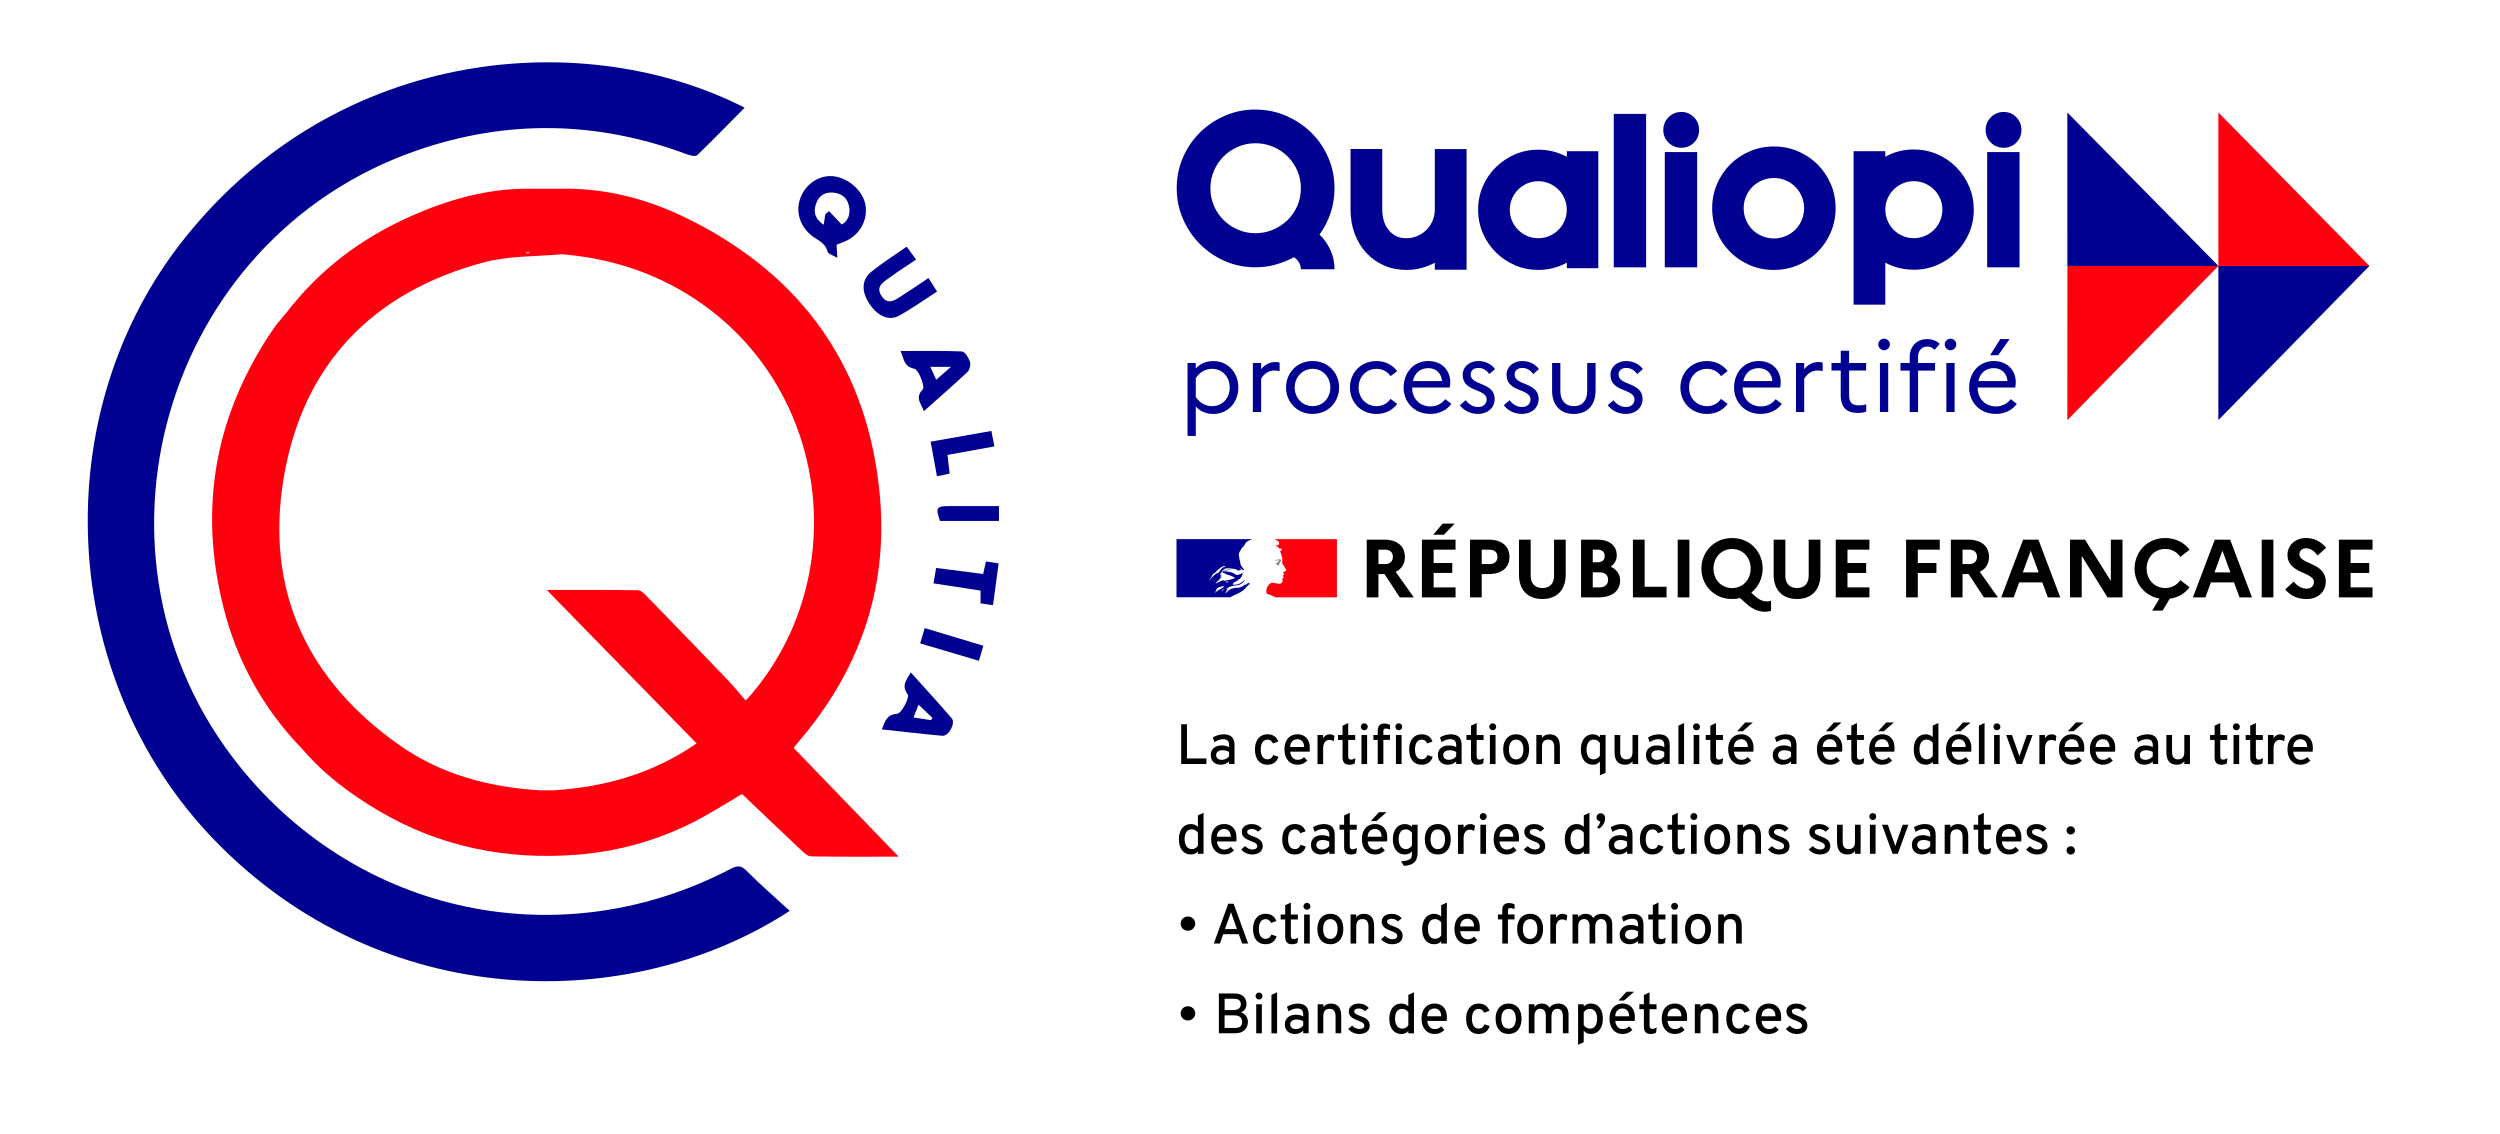 <?xml version="1.0" encoding="UTF-8"?> <svg xmlns="http://www.w3.org/2000/svg" id="a" width="835.61" height="379" viewBox="0 0 835.61 379"><defs><style>.b,.c{fill:none;}.d{fill:#000091;}.e{fill:#fff;}.f{fill:#ff000f;}.g{fill:gray;}.h{fill:#293173;}.c{stroke:#000;stroke-miterlimit:10;stroke-width:.25px;}</style></defs><rect class="e" width="835.61" height="379"></rect><path class="h" d="m410.63,197.2s.01,0,.02,0c.05-.02.1-.06.14-.09,0,0-.01,0-.02,0-.05.04-.09.07-.14.1"></path><path class="h" d="m417.76,194.82s-.03.03-.05.04c.03,0,.05,0,.05-.04"></path><rect class="b" x="393.11" y="37.63" width="398.88" height="103.16"></rect><path class="h" d="m417.79,194.88s-.03.02-.05.04c.03,0,.05,0,.05-.04"></path><path class="d" d="m396.92,121.33h2.76v1.82c1.49-1.59,3.45-2.47,5.81-2.47,5.14,0,8.42,4.06,8.42,8.84s-3.28,8.84-8.42,8.84c-2.37,0-4.32-.88-5.81-2.47v9.81h-2.76v-24.37h0Zm8.25,14.43c3.48,0,5.85-2.76,5.85-6.24s-2.38-6.24-5.85-6.24c-2.27,0-4.23,1.1-5.49,3.12v6.24c1.26,2.01,3.22,3.12,5.49,3.12Z"></path><path class="d" d="m418.76,121.33h2.77v2.05c1.2-1.43,2.69-2.37,4.78-2.37.52,0,1,.07,1.39.19v2.86c-.49-.13-.97-.23-1.62-.23-2.15,0-3.55,1.1-4.55,2.76v11.11h-2.77v-16.37h0Z"></path><path class="d" d="m447.59,129.51c0,4.78-3.61,8.84-8.87,8.84s-8.87-4.06-8.87-8.84,3.58-8.84,8.87-8.84,8.87,4.06,8.87,8.84Zm-2.93,0c0-3.41-2.5-6.24-5.91-6.24s-6.01,2.83-6.01,6.24,2.5,6.24,6.01,6.24,5.91-2.86,5.91-6.24Z"></path><path class="d" d="m464.79,133.32l2.21,1.69c-1.52,2.05-3.9,3.35-6.89,3.35-5.43,0-8.9-4.06-8.9-8.84s3.48-8.84,8.9-8.84c2.95,0,5.36,1.33,6.89,3.35l-2.21,1.69c-1.01-1.46-2.67-2.44-4.68-2.44-3.51,0-6.01,2.76-6.01,6.24s2.5,6.24,6.05,6.24c2.01,0,3.64-.98,4.64-2.44Z"></path><path class="d" d="m478.09,138.35c-5.52,0-8.94-4.06-8.94-8.84s3.18-8.84,8.25-8.84c4.45,0,7.34,3.02,7.34,7.12,0,.65-.1,1.3-.19,1.75h-12.54v.07c0,3.6,2.47,6.24,6.14,6.24,2.08,0,3.83-.98,4.91-2.44l2.05,1.59c-1.53,2.05-3.97,3.35-7.02,3.35Zm-5.85-10.98h9.72c-.1-2.37-1.82-4.32-4.52-4.32-2.66,0-4.55,1.49-5.2,4.32Z"></path><path class="d" d="m489.89,133.77c1.14,1.43,2.5,2.27,4.16,2.27,1.82,0,2.86-1.11,2.86-2.54,0-3.7-8.02-2.34-8.02-8.22,0-2.63,2.17-4.61,5.26-4.61,2.4,0,4.42,1.11,5.55,2.7l-1.92,1.66c-.91-1.3-2.11-2.05-3.61-2.05-1.69,0-2.6.91-2.6,2.24,0,3.74,8.02,2.44,8.02,8.16-.03,3.05-2.46,4.97-5.52,4.97-2.6,0-4.65-1.04-6.14-2.89l1.95-1.69Z"></path><path class="d" d="m504.55,133.77c1.14,1.43,2.5,2.27,4.16,2.27,1.82,0,2.86-1.11,2.86-2.54,0-3.7-8.02-2.34-8.02-8.22,0-2.63,2.18-4.61,5.27-4.61,2.4,0,4.42,1.11,5.56,2.7l-1.92,1.66c-.91-1.3-2.11-2.05-3.6-2.05-1.69,0-2.6.91-2.6,2.24,0,3.74,8.03,2.44,8.03,8.16-.04,3.05-2.48,4.97-5.53,4.97-2.6,0-4.65-1.04-6.14-2.89l1.95-1.69Z"></path><path class="d" d="m530.52,121.33h2.79v9.26c0,4.91-2.83,7.77-7.28,7.77s-7.25-2.86-7.25-7.77v-9.26h2.76v9.36c0,3.22,1.72,5.07,4.52,5.07s4.45-1.85,4.45-5.07v-9.36h0Z"></path><path class="d" d="m539.29,133.77c1.14,1.43,2.5,2.27,4.16,2.27,1.82,0,2.86-1.11,2.86-2.54,0-3.7-8.02-2.34-8.02-8.22,0-2.63,2.18-4.61,5.27-4.61,2.41,0,4.42,1.11,5.56,2.7l-1.92,1.66c-.91-1.3-2.11-2.05-3.6-2.05-1.69,0-2.6.91-2.6,2.24,0,3.74,8.03,2.44,8.03,8.16-.03,3.05-2.47,4.97-5.53,4.97-2.59,0-4.65-1.04-6.14-2.89l1.95-1.69Z"></path><path class="d" d="m575.24,133.32l2.21,1.69c-1.53,2.05-3.9,3.35-6.89,3.35-5.42,0-8.9-4.06-8.9-8.84s3.48-8.84,8.9-8.84c2.96,0,5.36,1.33,6.89,3.35l-2.21,1.69c-1.01-1.46-2.66-2.44-4.68-2.44-3.51,0-6.01,2.76-6.01,6.24s2.5,6.24,6.04,6.24c2.02,0,3.64-.98,4.65-2.44Z"></path><path class="d" d="m588.54,138.35c-5.52,0-8.94-4.06-8.94-8.84s3.19-8.84,8.25-8.84c4.45,0,7.34,3.02,7.34,7.12,0,.65-.1,1.3-.19,1.75h-12.54v.07c0,3.6,2.47,6.24,6.14,6.24,2.08,0,3.83-.98,4.91-2.44l2.05,1.59c-1.53,2.05-3.96,3.35-7.02,3.35Zm-5.85-10.98h9.71c-.1-2.37-1.82-4.32-4.52-4.32-2.66,0-4.54,1.49-5.2,4.32Z"></path><path class="d" d="m600.28,121.33h2.76v2.05c1.2-1.43,2.7-2.37,4.78-2.37.52,0,1.01.07,1.4.19v2.86c-.48-.13-.97-.23-1.62-.23-2.15,0-3.54,1.1-4.55,2.76v11.11h-2.76v-16.37h0Z"></path><path class="d" d="m615.26,123.86h-3.09v-2.54h3.09v-4.09h2.79v4.09h5.69v2.54h-5.69v8.35c0,2.56,1.3,3.28,3.28,3.28,1.07,0,1.82-.13,2.44-.39v2.47c-.78.32-1.66.46-2.83.46-3.64,0-5.69-1.82-5.69-5.82v-8.35h0Z"></path><path class="d" d="m627.81,115.12c0-1.04.88-1.92,1.95-1.92s1.92.88,1.92,1.92-.85,1.95-1.92,1.95-1.95-.88-1.95-1.95Zm.55,6.21h2.76v16.37h-2.76v-16.37Z"></path><path class="d" d="m638.31,121.33v-2.01c0-3.51,2.31-5.98,5.82-5.98,1.82,0,3.25.65,4.22,1.59l-1.72,2.01c-.59-.65-1.33-1.1-2.47-1.1-1.79,0-3.06,1.3-3.06,3.41v2.08h5.68v2.54h-5.68v13.84h-2.79v-13.84h-3.09v-2.54h3.09Z"></path><path class="d" d="m650.01,115.12c0-1.04.88-1.92,1.95-1.92s1.92.88,1.92,1.92-.84,1.95-1.92,1.95-1.95-.88-1.95-1.95Zm.55,6.21h2.76v16.37h-2.76v-16.37Z"></path><path class="d" d="m667.1,138.35c-5.52,0-8.93-4.06-8.93-8.84s3.18-8.84,8.25-8.84c4.45,0,7.34,3.02,7.34,7.12,0,.65-.1,1.3-.2,1.75h-12.54v.07c0,3.6,2.47,6.24,6.15,6.24,2.07,0,3.83-.98,4.9-2.44l2.05,1.59c-1.53,2.05-3.96,3.35-7.02,3.35Zm-5.85-10.98h9.72c-.1-2.37-1.82-4.32-4.52-4.32-2.67,0-4.55,1.49-5.2,4.32Zm3.93-8.64l3.38-5.39h3.12l-3.8,5.39h-2.7Z"></path><polygon class="f" points="691.01 88.88 741.5 88.88 691 140.42 691.01 88.88"></polygon><polygon class="d" points="691.01 88.88 741.51 88.9 691 37.59 691.01 88.88"></polygon><polygon class="d" points="741.48 88.88 791.97 88.88 741.47 140.42 741.48 88.88"></polygon><polygon class="f" points="741.48 88.88 791.98 88.9 741.47 37.59 741.48 88.88"></polygon><path class="d" d="m415.54,197.37c.21-.21.42-.43.62-.66h0c.39-.44.77-.87,1.23-1.25.14-.13.27-.23.4-.32.04-.04.04-.11.07-.15-.18.07-.29.22-.48.3-.03,0-.07-.04-.03-.08.13-.1.27-.19.39-.3h-.03s-.03-.03-.03-.07c-.48-.07-.85.26-1.18.55-.08.04-.15-.04-.18-.04-.55.19-.96.66-1.51.89v-.08c-.22.08-.44.21-.66.26-.33.07-.63.04-.92.04-.44.04-.89.14-1.34.24h-.04c-.24.07-.46.16-.68.28-.01,0-.02,0-.03.01-.02.03-.03.05-.05.07-.08.08-.15.17-.25.21-.23.12-.41.32-.61.48-.02.01-.03.02-.06.02-.2.19-.39.38-.59.57-.02.01-.07.02-.12.01h0s.01-.03.02-.04c.03-.06.07-.1.1-.15.03-.06.07-.12.11-.18.05-.07.1-.15.16-.22.01-.02.01-.04,0-.05-.01-.01-.03-.02-.05-.02.18-.18.4-.33.62-.46h0s-.06-.02-.05-.04c.03-.04.05-.07.06-.1,0,0,.01-.02.01-.03l-.02-.03c-.06.04-.12.08-.18.12-.09.08-.15.24-.29.24,0,0-.03,0-.05,0-.02,0-.03,0-.04-.01h0v-.02s0,0,0,0c0-.01.01-.02.02-.04,0,0,.01-.02.02-.03,0,0,0-.01.01-.02,0-.01.01-.03.02-.05,0,0,.01-.02.02-.03.02-.03.03-.05.05-.08,0-.01.01-.02.03-.04.01-.03.02-.05.04-.07.02-.02,0-.05-.03-.06.07-.09.15-.16.25-.22h-.01c.14-.07.28-.16.42-.24.02-.01.04-.04.06-.05-.21.07-.4.17-.58.29,0,0-.05.02-.06.03,0,0-.04.02-.1-.03,0,0-.01-.02-.01-.03.04-.07.15-.11.23-.18.04,0,.07,0,.07.04,1.17-.92,2.79-.7,4.15-1.18.11-.07.22-.15.33-.22.19-.08.33-.26.55-.37.29-.22.52-.48.62-.85,0-.04-.04-.07-.04-.07-.48.51-1.03.92-1.62,1.21-.77.4-1.61.33-2.42.44.04-.07.11-.07.19-.07,0-.11.07-.15.14-.22h.12s.03-.07.07-.07c.07,0,.18-.04.15-.04-.11-.15-.33.11-.52,0,.07-.07.04-.19.11-.22h.15c0-.07.07-.15.07-.15.55-.33,1.07-.59,1.58-.88-.11,0-.18.11-.29.03.07,0,0-.11.07-.11.41-.11.73-.33,1.14-.48-.14,0-.26.11-.4,0,.08-.04.11-.11.22-.11v-.11s.04-.04.08-.04c-.04,0-.08-.04-.08-.04.04-.07.15-.04.22-.11-.04,0-.11,0-.11-.04.11-.15.3-.18.48-.22-.03-.08-.14,0-.14-.08,0-.03.03-.03.08-.03h-.08c-.08-.04-.04-.11-.04-.15.22-.26.22-.59.33-.89-.04,0-.07,0-.07-.04-.36.4-.96.55-1.51.7h-.18c-.19.07-.44.07-.62-.03-.15-.08-.22-.19-.37-.3-.29-.18-.58-.33-.92-.44-.92-.29-1.87-.44-2.83-.4.4-.22.85-.24,1.29-.37.63-.18,1.21-.4,1.88-.37-.11-.04-.26,0-.37,0-.52-.04-1.03.11-1.58.22-.37.08-.7.22-1.07.3-.22.07-.33.29-.59.26v-.11c.36-.44.81-.88,1.39-.92.66-.11,1.29,0,1.95.07.48.04.92.15,1.4.26.19,0,.22.29.37.33.22.08.44,0,.66.15,0-.07-.04-.15,0-.22.15-.15.33.03.48-.04.29-.19-.26-.51-.41-.77,0-.04.04-.07.04-.07.29.26.51.55.88.74.18.07.62.18.55-.04-.18-.41-.55-.73-.85-1.1v-.15c-.07,0-.07-.04-.11-.07v-.15c-.15-.07-.11-.22-.19-.33-.11-.19-.04-.44-.11-.66-.08-.22-.11-.4-.15-.63-.11-.62-.25-1.18-.33-1.76-.07-.7.4-1.25.73-1.88.26-.44.55-.88,1.04-1.18.11-.44.4-.81.69-1.18.3-.36.79-.58,1.14-.73.51-.23.98-.38.98-.38h-25.39v19.45h18.03c.7-.5,1.4-.74,2.38-1.23.46-.23,1.52-.72,1.87-1.08m-5.65-2.64c-.08,0-.22.04-.18-.04.03-.19.3-.19.44-.26.07-.04.18-.11.26-.07.07.11.18.07.26.15-.23.22-.51.11-.77.22m-5.63-.81s-.04-.04-.04-.07c.48-.62.85-1.21,1.18-1.87.48-.26.87-.64,1.25-1.03.62-.66,1.29-1.25,2.06-1.61.29-.12.66-.08.95.03-.11.15-.29.11-.44.22-.03,0-.07,0-.11-.03.04-.04.04-.08.04-.11-.37.4-.89.59-1.18,1.06-.22.37-.36.85-.85.96-.14.04.04-.11-.03-.07-1.14.69-1.95,1.54-2.84,2.53m3.05-2.43c-.04.07-.08.08-.11.15-.04.07-.07.11-.15.15-.04,0-.07,0-.07-.04.04-.15.14-.29.29-.33.04,0,.04.03.04.07m1.71,5.51s-.05.08-.09.11c.05,0,.08.03.05.06-.08.08-.16.16-.28.19-.01,0-.03,0-.05,0-.05.04-.09.09-.14.13-.04.04-.25,0-.18-.04.09-.09.18-.18.27-.26.05-.05.1-.1.15-.15.03-.03.05-.06.08-.08.03-.03.23-.04.2.03m-.66-.3s0,0-.01,0c-.14.1-.27.2-.42.27-.16.1-.32.16-.48.24,0,0,0,0,0-.01-.01-.02-.04-.03-.06-.01-.14.07-.26.17-.37.28-.02.02-.04.03-.05.05h0s-.04.04-.05.06h0s0,.01,0,.01c-.03.03-.05.05-.08.08-.02.02-.03.04-.05.05-.02.01-.09.01-.08-.03h0s-.04.01-.07.03c-.02,0-.04.02-.06.03,0,0-.01,0-.02,0-.01,0-.02,0-.02,0-.05.04-.1.07-.14.11-.08.07-.15.14-.21.22,0,0,0,0,0,0,0,0,0,0,0,.01v.02s-.02,0-.02.01h0s-.02.03-.03.04h0s-.02.02-.04.02c0,0-.01-.01-.01-.02v-.02s-.03-.04-.04-.06h0s0-.01-.01-.02c.04-.04.08-.09.12-.14h.01s.02-.04.03-.05l.06-.08s.02-.01.02-.02c.04-.06.08-.11.12-.16,0,0,0,0,0,0,0,0,0-.02.01-.02.02-.02.03-.05.05-.08.02-.02.03-.05.04-.07h0s0-.03,0-.03c.01-.03.03-.06.04-.09,0,0,0,0,0,0,0,0,0-.02,0-.02,0-.01,0-.03.01-.04h0s0-.04.01-.06c0,0,0-.02,0-.02.04-.07.09-.13.14-.2,0,0-.01,0-.01,0-.05.04-.09.09-.14.13-.04.03-.12-.02-.07-.05.04-.03.06-.06.08-.08,0,0,0,0,0,0,.06-.06.12-.14.19-.19.05-.03.08-.06.11-.09l.02-.02s.05-.07.08-.1t0,0c.35-.34.95-.32,1.41-.54.19-.07.4.04.59,0,.11,0,.23,0,.33.07-.34.18-.64.39-.94.58m.75-2.56s.11,0,.15-.07h-.3s-.04-.04-.04-.08c-.18.04-.4.11-.58.15-.26.07-.48.26-.77.33-.41.14-.74.48-1.17.62-.04,0-.04-.04-.04-.07.04-.12.18-.15.26-.26,0-.04,0-.07-.04-.07.3-.4.7-.62,1.07-.96v-.11c.11-.15.29-.23.36-.4.04-.11.18-.26.36-.34-.03-.04-.11-.04-.11-.11-.14,0-.29.07-.44-.04.07-.07.14-.1.23-.13-.03,0-.06-.02-.09-.06-.03-.07.08-.15.19-.18.15-.04.33-.04.44-.15-.26-.04-.55.07-.81-.07.18-.48.48-.88.92-1.1.04,0,.11,0,.11.04,0,.19-.11.33-.29.37.29.08.59.08.89.23-.04.07-.11.03-.15.03.19.11.4.04.59.19-.11.11-.23,0-.33,0,1.14.33,2.35.59,3.31,1.33-.81.4-1.65.59-2.53.77-.11,0-.19,0-.29-.04,0,.04,0,.11-.04.11-.15,0-.25,0-.36.07-.15.07-.37.11-.48,0"></path><path class="f" d="m446.92,180.21h-20.93s.04,0,.2.09c.17.09.4.21.53.28.27.15.53.32.7.59.07.1.18.33.11.48-.08.18-.11.48-.29.55-.23.11-.52.11-.78.07-.15,0-.29-.04-.44-.07.55.22,1.06.48,1.43.99.04.07.19.11.33.11.04,0,.04.07.04.11-.07.07-.15.1-.11.22h.11c.18-.07.15-.44.4-.33.18.11.26.36.15.55-.15.15-.3.26-.44.36-.04.07-.04.19,0,.26.11.15.14.29.18.44.11.26.15.55.26.81.14.55.29,1.1.25,1.65,0,.29-.14.55-.04.85.08.29.26.51.4.77.15.22.3.37.4.59.23.37.63.73.44,1.18-.11.26-.51.21-.77.37-.22.19-.04.48.07.66.19.33-.22.55-.48.66.07.1.22.07.25.15.04.18.22.29.11.47-.14.22-.59.33-.36.66.15.26.05.55-.04.81-.11.33-.4.48-.66.55-.23.07-.48.07-.7.04-.08-.04-.15-.07-.23-.07-.62-.08-1.25-.26-1.87-.26-.19.04-.37.07-.52.15-.16.12-.31.26-.44.4h0s-.06.06-.08.09c-.02.02-.04.04-.05.06-.01.01-.02.02-.04.04-.1.13-.2.28-.29.42,0,.01-.01.02-.02.03-.01.01-.02.03-.03.05-.12.22-.21.45-.28.67-.25.84-.14,1.56.04,1.74.05.05,1.21.41,2.02.76.38.17.64.3.86.44h20.55v-19.45h0Z"></path><path class="g" d="m427.24,187.31c.14.03.36.03.36.11-.07.29-.51.37-.73.66h-.11c-.11.07-.07.26-.18.26-.11-.04-.22,0-.33.03.15.15.33.26.55.22.04,0,.11.07.11.15,0,0,.04,0,.08-.04.04,0,.07,0,.07.04v.15c-.11.15-.29.07-.44.11.29.07.59.07.85,0,.22-.07,0-.44.15-.63-.07,0,0-.11-.07-.11.07-.07.14-.18.22-.22.07,0,.19-.04.23-.11,0-.07-.15-.11-.11-.18.23-.15.4-.37.33-.59-.04-.11-.33-.11-.52-.18-.18-.07-.4,0-.62.04-.18,0-.36.11-.55.15-.26.07-.48.22-.7.36.26-.11.52-.14.81-.22.21,0,.41-.05.62,0"></path><path d="m456.83,180.38h5.9c4.24,0,6.86,2.18,6.86,5.76,0,2.31-1.13,4.05-3.09,4.99l6.06,8.54h-4.69l-5.12-7.8h-2.02v7.8h-3.91v-19.29h0Zm3.91,3.34v4.82h2.2c1.66,0,2.62-.88,2.62-2.45,0-1.46-.97-2.37-2.62-2.37h-2.2Z"></path><path d="m475.27,180.38h11.24v3.34h-7.33v4.46h6.23v3.33h-6.23v4.82h7.33v3.34h-11.24v-19.29Zm3.8-1.65l3.11-3.72h4.02l-3.58,3.72h-3.56Z"></path><path d="m491.34,180.38h6.36c4.24,0,6.83,2.18,6.83,5.76s-2.59,5.73-6.83,5.73h-2.45v7.8h-3.91v-19.29Zm3.91,3.34v4.82h2.62c1.65,0,2.65-.88,2.65-2.45,0-1.46-.99-2.37-2.65-2.37h-2.62Z"></path><path d="m519.42,180.38h3.91v11.74c0,5.07-2.97,8.1-7.82,8.1s-7.8-3.03-7.8-8.1v-11.74h3.91v12.07c0,2.59,1.46,4.1,3.92,4.1s3.89-1.52,3.89-4.1v-12.07Z"></path><path d="m528.46,180.38h5.48c4.02,0,6.45,1.99,6.45,5.24,0,1.54-.72,2.89-2.04,3.8,2.04.91,3.17,2.56,3.17,4.57,0,3.53-2.73,5.68-7.16,5.68h-5.9v-19.29h0Zm3.91,3.34v4.21h1.65c1.49,0,2.34-.74,2.34-2.12,0-1.3-.85-2.09-2.34-2.09h-1.65Zm0,7.58v5.04h2.21c1.82,0,2.92-.96,2.92-2.56s-1.1-2.48-2.92-2.48h-2.21Z"></path><path d="m545.79,180.38h3.92v15.74h7.33v3.55h-11.25v-19.29Z"></path><path d="m560.76,180.38h3.91v19.29h-3.91v-19.29Z"></path><path d="m590.58,201.02c.41,0,.96-.06,1.38-.22v3.31c-.63.25-1.18.36-2.04.36-2.15,0-4.13-.88-6.04-2.54l-2.29-2.04c-.83.22-1.71.33-2.65.33-6.09,0-10.26-4.68-10.26-10.19s4.17-10.2,10.26-10.2,10.22,4.69,10.22,10.2c0,3.23-1.44,6.17-3.8,8.05l1.16,1.1c1.49,1.35,2.81,1.84,4.05,1.84Zm-5.43-10.99c0-3.69-2.59-6.53-6.2-6.53s-6.23,2.84-6.23,6.53,2.59,6.53,6.23,6.53c3.61,0,6.2-2.84,6.2-6.53Z"></path><path d="m604.55,180.38h3.91v11.74c0,5.07-2.98,8.1-7.83,8.1s-7.8-3.03-7.8-8.1v-11.74h3.91v12.07c0,2.59,1.46,4.1,3.91,4.1s3.89-1.52,3.89-4.1v-12.07Z"></path><path d="m613.59,180.38h11.25v3.34h-7.33v4.46h6.23v3.33h-6.23v4.82h7.33v3.34h-11.25v-19.29Z"></path><path d="m637.1,180.38h11.24v3.34h-7.33v4.46h6.23v3.33h-6.23v8.16h-3.91v-19.29Z"></path><path d="m652.06,180.38h5.9c4.24,0,6.86,2.18,6.86,5.76,0,2.31-1.13,4.05-3.09,4.99l6.06,8.54h-4.68l-5.13-7.8h-2.01v7.8h-3.91v-19.29h0Zm3.91,3.34v4.82h2.21c1.65,0,2.62-.88,2.62-2.45,0-1.46-.96-2.37-2.62-2.37h-2.21Z"></path><path d="m676.2,180.38h5.13l7.3,19.29h-4.16l-1.84-5.01h-7.72l-1.85,5.01h-4.16l7.3-19.29Zm5.21,10.94l-2.65-7.25-2.65,7.25h5.29Z"></path><path d="m691.89,180.38h5.01l8.63,13.81v-13.81h3.91v19.29h-5.02l-8.62-13.86v13.86h-3.91v-19.29Z"></path><path d="m728.76,193.91l3.08,2.37c-1.49,2.04-3.81,3.47-6.61,3.83l-2.4,3.99h-3.47l2.43-4.04c-5.02-.88-8.32-5.13-8.32-10.03,0-5.51,4.17-10.2,10.25-10.2,3.5,0,6.37,1.57,8.13,3.91l-3.08,2.4c-1.1-1.57-2.84-2.65-5.04-2.65-3.64,0-6.23,2.84-6.23,6.53s2.59,6.53,6.23,6.53c2.2,0,3.94-1.07,5.04-2.64Z"></path><path d="m740.28,180.38h5.13l7.3,19.29h-4.16l-1.85-5.01h-7.72l-1.85,5.01h-4.16l7.31-19.29Zm5.21,10.94l-2.65-7.25-2.65,7.25h5.29Z"></path><path d="m755.96,180.38h3.91v19.29h-3.91v-19.29Z"></path><path d="m766.65,194.38c1.16,1.49,2.7,2.37,4.27,2.37s2.48-.83,2.48-2.23c0-3.44-8.82-2.67-8.82-9.09,0-3.06,2.51-5.6,6.18-5.6,2.89,0,5.12,1.3,6.75,3.26l-2.86,2.56c-1.13-1.46-2.4-2.4-3.86-2.4-1.35,0-2.23.88-2.23,2.01,0,3.44,8.82,2.65,8.82,9.18-.06,3.58-2.86,5.79-6.39,5.79-3.26,0-5.46-1.19-7.17-3.22l2.83-2.62Z"></path><path d="m781.76,180.38h11.24v3.34h-7.33v4.46h6.23v3.33h-6.23v4.82h7.33v3.34h-11.24v-19.29Z"></path><path class="d" d="m419.61,36.63c3.63,0,7.05.69,10.25,2.08,3.2,1.39,6,3.26,8.41,5.62,2.42,2.36,4.31,5.15,5.7,8.35,1.39,3.2,2.08,6.62,2.08,10.24,0,2.92-.44,5.69-1.32,8.31-.89,2.62-2.11,5.01-3.69,7.17,1.53,1.48,2.75,3.21,3.65,5.19.91,1.98,1.36,4.12,1.36,6.41h-11.25c0-.86-.21-1.63-.65-2.33-.43-.69-.98-1.26-1.65-1.69-1.96,1.05-4.01,1.88-6.16,2.47-2.15.6-4.39.89-6.73.89-3.63,0-7.03-.69-10.21-2.08-3.18-1.39-5.96-3.28-8.35-5.7-2.39-2.41-4.27-5.22-5.66-8.42-1.39-3.2-2.08-6.61-2.08-10.24s.69-7.05,2.08-10.24c1.39-3.2,3.27-5.98,5.66-8.35,2.39-2.37,5.17-4.24,8.35-5.62,3.18-1.39,6.58-2.08,10.21-2.08Zm-15.04,26.29c0,2.1.39,4.06,1.18,5.87.79,1.82,1.86,3.4,3.23,4.76,1.36,1.36,2.96,2.44,4.8,3.22,1.84.79,3.78,1.18,5.84,1.18s4.07-.39,5.91-1.18c1.84-.79,3.45-1.86,4.84-3.22,1.38-1.36,2.47-2.95,3.26-4.76.78-1.81,1.18-3.77,1.18-5.87s-.39-4-1.18-5.84c-.79-1.84-1.88-3.44-3.26-4.8-1.39-1.36-3-2.44-4.84-3.22-1.84-.79-3.81-1.18-5.91-1.18s-4,.39-5.84,1.18c-1.84.79-3.44,1.86-4.8,3.22-1.36,1.36-2.44,2.96-3.23,4.8-.79,1.84-1.18,3.79-1.18,5.84Z"></path><path class="d" d="m470.04,90.22c-2.67,0-5.16-.5-7.45-1.5-2.29-1-4.26-2.4-5.91-4.19-1.65-1.79-2.94-3.92-3.87-6.38-.93-2.46-1.4-5.14-1.4-8.06v-20.28h10.6v20.28c0,1.19.16,2.36.47,3.51.31,1.15.8,2.17,1.47,3.05.67.89,1.51,1.6,2.51,2.15,1,.55,2.19.82,3.58.82s2.58-.25,3.73-.75c1.15-.5,2.15-1.18,3.01-2.04.86-.86,1.54-1.87,2.05-3.04.5-1.17.75-2.4.75-3.69v-20.28h10.61v40.34h-10.61v-2.36c-1.39.76-2.89,1.36-4.51,1.79-1.63.43-3.3.64-5.02.64Z"></path><path class="d" d="m523.7,50.53h10.53v39.12h-10.53v-1.86c-2.96,1.62-6.14,2.43-9.53,2.43-2.77,0-5.38-.52-7.81-1.57-2.43-1.05-4.57-2.5-6.41-4.33-1.84-1.84-3.29-3.98-4.33-6.41-1.05-2.43-1.57-5.04-1.57-7.81s.52-5.38,1.57-7.81c1.05-2.44,2.49-4.56,4.33-6.38,1.84-1.82,3.98-3.25,6.41-4.3,2.43-1.05,5.04-1.58,7.81-1.58,1.72,0,3.38.21,4.98.61,1.6.41,3.12.99,4.55,1.76v-1.86h0Zm-9.53,29.09c1.29,0,2.52-.25,3.69-.75,1.17-.5,2.18-1.18,3.04-2.04.86-.86,1.54-1.86,2.04-3.01.5-1.15.75-2.39.75-3.73s-.25-2.52-.75-3.69c-.5-1.17-1.18-2.19-2.04-3.04-.86-.86-1.87-1.54-3.04-2.04-1.17-.5-2.4-.75-3.69-.75s-2.58.25-3.73.75c-1.15.5-2.15,1.18-3.01,2.04s-1.54,1.87-2.04,3.04c-.5,1.17-.75,2.4-.75,3.69s.25,2.58.75,3.73c.5,1.14,1.18,2.15,2.04,3.01.86.86,1.86,1.54,3.01,2.04,1.15.5,2.39.75,3.73.75Z"></path><path class="d" d="m550.21,38.07v51.29h-10.82v-51.29h10.82Z"></path><path class="d" d="m561.96,37.42c1.67,0,3.08.58,4.23,1.76,1.15,1.17,1.72,2.59,1.72,4.26s-.57,3.08-1.72,4.23c-1.15,1.15-2.55,1.72-4.23,1.72s-3.09-.57-4.26-1.72c-1.17-1.15-1.75-2.56-1.75-4.23s.58-3.09,1.75-4.26c1.17-1.17,2.59-1.76,4.26-1.76Zm3.8,13.4h1.51v38.54h-10.82v-38.54h9.32Z"></path><path class="d" d="m592.91,48.96c2.87,0,5.56.54,8.06,1.61,2.51,1.08,4.69,2.54,6.55,4.4,1.86,1.87,3.33,4.05,4.41,6.56,1.07,2.51,1.61,5.19,1.61,8.06s-.54,5.55-1.61,8.06c-1.07,2.51-2.55,4.69-4.41,6.56-1.86,1.86-4.05,3.33-6.55,4.41-2.51,1.07-5.19,1.61-8.06,1.61s-5.55-.54-8.06-1.61c-2.51-1.07-4.69-2.54-6.55-4.41-1.86-1.86-3.33-4.05-4.41-6.56-1.07-2.51-1.61-5.19-1.61-8.06s.54-5.56,1.61-8.06c1.07-2.51,2.54-4.69,4.41-6.56,1.86-1.86,4.05-3.33,6.55-4.4,2.51-1.07,5.19-1.61,8.06-1.61Zm0,30.74c1.38,0,2.7-.26,3.94-.79,1.24-.53,2.32-1.24,3.22-2.15.91-.9,1.63-1.98,2.15-3.22.52-1.24.79-2.56.79-3.94s-.27-2.7-.79-3.94c-.52-1.24-1.24-2.32-2.15-3.22-.91-.91-1.98-1.62-3.22-2.15-1.24-.53-2.56-.79-3.94-.79s-2.7.26-3.94.79c-1.24.52-2.32,1.24-3.23,2.15-.91.91-1.62,1.98-2.15,3.22-.52,1.24-.78,2.56-.78,3.94s.26,2.7.78,3.94c.53,1.24,1.24,2.32,2.15,3.22.91.91,1.98,1.62,3.23,2.15,1.24.52,2.55.79,3.94.79Z"></path><path class="d" d="m639.69,90.15c-1.72,0-3.4-.2-5.02-.61-1.62-.4-3.13-.99-4.52-1.75v14.04h-10.6v-51.3h10.6v1.87c2.87-1.62,6.04-2.44,9.53-2.44,2.77,0,5.37.53,7.81,1.58s4.56,2.5,6.37,4.33c1.82,1.84,3.25,3.97,4.3,6.41,1.05,2.43,1.57,5.04,1.57,7.81s-.53,5.37-1.57,7.81c-1.05,2.44-2.49,4.56-4.3,6.38-1.81,1.82-3.94,3.25-6.37,4.3-2.43,1.05-5.04,1.58-7.8,1.58Zm0-29.59c-1.34,0-2.58.25-3.73.75-1.15.5-2.15,1.18-3.01,2.04-.86.86-1.54,1.87-2.04,3.01-.5,1.15-.75,2.39-.75,3.73s.25,2.52.75,3.69c.5,1.17,1.19,2.18,2.04,3.04.86.86,1.86,1.54,3.01,2.04,1.15.5,2.39.75,3.73.75s2.52-.25,3.69-.75,2.18-1.18,3.05-2.04c.86-.86,1.54-1.87,2.04-3.04.5-1.17.76-2.4.76-3.69s-.25-2.58-.76-3.73c-.5-1.14-1.18-2.15-2.04-3.01-.86-.86-1.88-1.54-3.05-2.04-1.17-.5-2.4-.75-3.69-.75Z"></path><path class="d" d="m669.71,37.42c1.67,0,3.08.58,4.22,1.76,1.15,1.17,1.72,2.59,1.72,4.26s-.57,3.08-1.72,4.23c-1.15,1.15-2.55,1.72-4.22,1.72s-3.09-.57-4.26-1.72c-1.17-1.15-1.76-2.56-1.76-4.23s.59-3.09,1.76-4.26c1.17-1.17,2.59-1.76,4.26-1.76Zm3.8,13.4h1.51v38.54h-10.82v-38.54h9.32Z"></path><line class="c" x1="746.33" y1="189.09" x2="746.33" y2="193.49"></line><path class="f" d="m95.74,104.5c11.04-14.37,25.09-24.93,41.57-32.24,12.77-5.67,26.06-9.39,40.2-9.18,3.26,0,6.52,0,9.77,0,14.94-.31,29.07,3.38,42.3,9.88,38.94,19.12,60.98,50.53,64.59,93.73,2.55,30.49-7.08,57.65-27.05,80.99-.49.57-.97,1.14-1.45,1.72-.07.09-.09.22-.28.72,11.35,11.75,22.83,23.64,34.98,36.22-10.43,0-19.87.07-29.31-.1-1.12-.02-2.35-1.21-3.3-2.1-6.55-6.15-13.03-12.36-19.74-18.76-4.34,2.56-9.2,5.67-14.27,8.38-12.73,6.79-26.4,10.78-40.72,11.91-23.63,1.87-46.03-2.56-66.6-14.75-9.5-5.63-18.27-12.19-25.48-20.65-.08-.14-.18-.24-.32-.32-12.74-13.27-21.35-28.92-25.87-46.66-8.57-33.65-2.89-64.89,16.74-93.55,1.12-1.64,2.49-3.11,3.75-4.66.16-.19.32-.38.48-.57Zm93.05-19.45c-.26-.03-.52-.06-.78-.09-8.78.84-17.89.48-26.3,2.73-37.19,9.95-60.55,34.15-66.89,72.07-6.26,37.42,7.73,67.61,38.87,89.43,13.97,9.78,29.96,13.95,46.84,14.97,1.5,0,2.99,0,4.49,0,17.17-1.09,33.2-5.59,47.81-15.68-16.71-17.12-33.04-33.84-50.08-51.29,10.87,0,20.68-.06,30.49.09,1,.02,2.12,1.16,2.95,2.02,9.06,9.31,18.09,18.64,27.08,28.01,2.04,2.13,3.89,4.45,5.98,6.85,1.19-1.33,1.7-1.87,2.18-2.44,33.24-39.62,25.41-100.35-16.74-130.12-13.79-9.75-29.17-15-45.9-16.53Zm-11.84-.4v-.31h-1.11v.31h1.11Z"></path><path class="d" d="m263.96,304.45c-52.88,34.51-135.94,34.56-192.28-23.65-52.45-54.19-56.69-142.75-9.9-201.25C113.7,14.61,196.35,9.15,248.89,35.99c-5.34,5.4-10.52,10.75-15.89,15.9-.54.52-2.31.09-3.35-.3-29.93-11.17-60.06-11.75-90.24-1.33-85.12,29.4-115.68,136.03-59.15,206.1,40.04,49.64,107.34,63.64,163.97,34.04,2.25-1.18,3.49-1.19,5.37.72,4.47,4.52,9.31,8.69,14.36,13.33Z"></path><path class="d" d="m279.62,81.8c.07,1.38.13,2.47.24,4.39-1.47-.89-3.08-1.31-3.26-2.07-.76-3.22-3.75-3.94-5.76-5.74-3.99-3.58-5.08-8.59-2.89-13.21,2.03-4.27,6.55-6.85,10.93-6.22,4.95.71,9.58,4.95,10.39,9.51.86,4.88-1.68,9.74-6.31,11.98-1,.48-2.06.84-3.34,1.36Zm1.71-6.74c1.87-.99,3.18-3.27,2.37-6.48-.7-2.73-2.7-4.05-5.47-4.22-2.92-.17-4.7,1.35-5.55,3.98-.89,2.76-.13,4.97,2.65,6.79.22-1.46.37-2.49.52-3.53.42-.34.84-.68,1.26-1.03,1.29,1.36,2.57,2.72,4.22,4.47Z"></path><path class="d" d="m310.33,92.92c1.05,1.64,1.83,2.88,2.88,4.52-4.41,2.84-8.45,5.75-12.78,8.11-3.36,1.83-7.15.04-9.79-3.96-2.76-4.18-2.74-8.06.63-10.79,3.66-2.96,7.68-5.48,11.78-8.36,1.13,1.55,2.05,2.82,3.15,4.33-3.03,2.04-5.89,3.81-8.56,5.81-2.1,1.57-5.29,3.02-2.9,6.47,2.2,3.19,4.63,1.09,6.81-.28,2.84-1.79,5.59-3.72,8.79-5.86Z"></path><path class="d" d="m308.76,137.45c-.85-2.72-3.1-4.46-.29-7.34.75-.77-1.37-6.54-2.84-6.85-3.67-.78-3.4-3.24-4.63-5.94,7.17,0,13.85-.14,20.51.15.98.04,2.22,2.05,2.67,3.38.33.98-.05,2.75-.79,3.45-4.6,4.35-9.39,8.49-14.62,13.15Zm2.2-14.82c.83,1.81,1.29,2.82,1.96,4.28,1.71-1.48,3.01-2.61,4.94-4.28h-6.9Z"></path><path class="d" d="m294.75,243.8c1.12-2.76,1.49-4.93,5.16-5.24,1.45-.12,4.18-5.47,3.51-6.4-2.2-3.04-.51-4.72,1-7.4,4.73,5.26,9.32,10.21,13.7,15.35,1.36,1.6-1.03,6.01-3.12,5.82-6.66-.59-13.3-1.39-20.26-2.14Zm16.45-3.08c.15-.26.3-.52.45-.78-1.44-1.37-2.88-2.73-4.64-4.41-.67,1.71-1.1,2.8-1.67,4.27,2.24.35,4.05.63,5.86.92Z"></path><path class="d" d="m328.61,191.86c.36-1.6.6-2.66.94-4.2,1.4.22,2.68.41,4.24.65-.63,4.67-1.22,9.09-1.88,13.98-1.48-.22-2.75-.41-4.17-.62v-4.27c-5.15-.79-10.25-1.57-15.72-2.41.31-1.81.56-3.34.87-5.15,5.34.68,10.37,1.32,15.71,2.01Z"></path><path class="d" d="m317.42,158.29c-1.46.31-2.63.55-4.25.9-.71-3.88-1.37-7.48-2.11-11.57,6.81-1.2,13.34-2.35,20.31-3.58.33,1.73.63,3.23,1,5.17-5.3.96-10.36,1.88-15.67,2.84.25,2.17.46,3.98.72,6.25Z"></path><path class="d" d="m333.9,169.15v4.96h-19.72c-1.55-4.51-1.27-4.95,3.47-4.96,5.31,0,10.62,0,16.25,0Z"></path><path class="d" d="m307.56,215.05c.54-1.8.95-3.19,1.52-5.11,6.59,1.98,12.94,3.89,19.6,5.9-.53,1.81-.94,3.2-1.48,5.03-6.6-1.95-12.96-3.84-19.64-5.82Z"></path><path d="m394.81,255.37v-13.3h1.92v11.44h6.51v1.86h-8.43Z"></path><path d="m408.09,255.6c-1.06,0-1.89-.29-2.49-.87-.6-.58-.91-1.37-.91-2.37,0-.65.15-1.21.46-1.69.3-.48.73-.85,1.29-1.12s1.21-.39,1.95-.39c.46,0,.89.05,1.3.14s.78.24,1.13.43v-.66c0-.68-.17-1.19-.49-1.51-.33-.33-.83-.49-1.51-.49-.47,0-.95.08-1.45.26s-.98.41-1.44.72l-.55-1.55c.51-.34,1.09-.6,1.73-.78.64-.19,1.28-.28,1.92-.28,1.2,0,2.1.3,2.7.89s.9,1.49.9,2.67v6.37h-1.81v-.86c-.36.35-.78.62-1.24.8-.47.19-.96.28-1.47.28Zm.34-1.63c.43,0,.85-.1,1.27-.3.41-.2.78-.48,1.11-.84v-1.5c-.3-.18-.65-.32-1.04-.42s-.76-.15-1.11-.15c-.67,0-1.2.14-1.59.43s-.58.68-.58,1.18.17.88.51,1.17c.34.29.82.43,1.43.43Z"></path><path d="m423.6,255.6c-.85,0-1.59-.2-2.21-.61-.62-.41-1.09-.99-1.43-1.75-.33-.76-.5-1.66-.5-2.71s.17-1.96.51-2.72c.34-.76.82-1.35,1.45-1.76.63-.41,1.37-.62,2.24-.62s1.65.21,2.26.62c.61.41,1.05,1.02,1.33,1.81l-1.79.63c-.16-.41-.39-.73-.69-.95s-.67-.33-1.08-.33c-.73,0-1.29.29-1.69.86-.4.58-.6,1.39-.6,2.45s.2,1.84.59,2.42c.39.57.94.86,1.65.86.46,0,.86-.12,1.19-.37.33-.25.57-.6.71-1.06l1.78.57c-.25.86-.7,1.52-1.34,1.98s-1.43.68-2.38.68Z"></path><path d="m433.7,255.6c-.91,0-1.69-.21-2.34-.65s-1.16-1.03-1.51-1.8c-.35-.77-.53-1.65-.53-2.65,0-1.06.18-1.97.55-2.73.36-.76.87-1.34,1.53-1.74s1.42-.6,2.3-.6c.75,0,1.43.16,2.05.49.62.33,1.11.83,1.48,1.51.37.68.56,1.55.56,2.62,0,.15,0,.33-.01.55,0,.21-.03.43-.05.65h-6.49c.05.54.18,1.01.39,1.42.21.41.5.73.85.96.35.23.77.34,1.25.34.42,0,.81-.07,1.16-.22.35-.15.67-.38.98-.7l1.1,1.19c-.38.4-.85.73-1.4.98-.55.26-1.17.38-1.87.38Zm-2.48-5.93h4.68c-.01-.51-.11-.96-.28-1.35-.17-.39-.42-.7-.75-.92s-.72-.33-1.19-.33c-.65,0-1.21.21-1.68.63s-.73,1.08-.78,1.98Z"></path><path d="m440.37,255.37v-9.71h1.89v1.2c.21-.46.51-.81.89-1.05.39-.25.83-.37,1.32-.37.62,0,1.15.19,1.58.57l-.28,1.76c-.22-.17-.45-.29-.68-.36s-.49-.11-.76-.11c-.42,0-.79.11-1.1.33-.31.22-.55.53-.72.93-.17.4-.26.87-.26,1.42v5.42h-1.89Z"></path><path d="m450.88,255.6c-.7,0-1.23-.2-1.59-.61-.36-.41-.55-1-.55-1.78v-5.89h-1.52v-1.65h1.52v-3.1l1.89-.91v4.01h2.33v1.65h-2.33v5.39c0,.41.07.7.22.89.15.19.38.29.7.29.46,0,.95-.16,1.48-.48l-.22,1.77c-.29.15-.6.26-.91.33-.32.07-.66.1-1.03.1Z"></path><path d="m456,244.08c-.32,0-.59-.11-.81-.34-.23-.22-.34-.5-.34-.81s.11-.6.33-.83.49-.34.82-.34.61.11.83.34.33.5.33.83-.11.6-.33.82-.5.33-.83.33Zm-.94,11.3v-9.71h1.89v9.71h-1.89Z"></path><path d="m460.5,255.37v-8.06h-1.45v-1.65h1.45v-1.58c0-.72.19-1.27.57-1.66.38-.39.92-.58,1.62-.58.35,0,.69.04,1,.11s.62.19.91.35v1.57c-.27-.12-.51-.21-.73-.27-.22-.06-.44-.09-.66-.09-.29,0-.49.07-.63.21s-.2.37-.2.69v1.24h2.21v1.65h-2.21v8.06h-1.89Zm7.02-11.3c-.32,0-.59-.11-.81-.34s-.34-.5-.34-.81.11-.6.33-.83.49-.34.82-.34.6.11.83.34.33.5.33.83-.11.6-.33.82-.5.33-.83.33Zm-.94,11.3v-9.71h1.89v9.71h-1.89Z"></path><path d="m475.14,255.6c-.86,0-1.59-.2-2.21-.61s-1.09-.99-1.42-1.75c-.33-.76-.5-1.66-.5-2.71s.17-1.96.51-2.72c.34-.76.82-1.35,1.45-1.76.63-.41,1.37-.62,2.24-.62s1.64.21,2.26.62c.61.41,1.05,1.02,1.33,1.81l-1.79.63c-.16-.41-.39-.73-.69-.95-.3-.22-.67-.33-1.08-.33-.73,0-1.29.29-1.69.86-.4.58-.6,1.39-.6,2.45s.2,1.84.59,2.42c.39.57.94.86,1.65.86.46,0,.86-.12,1.19-.37.33-.25.57-.6.71-1.06l1.78.57c-.25.86-.7,1.52-1.34,1.98s-1.43.68-2.38.68Z"></path><path d="m484,255.6c-1.06,0-1.89-.29-2.49-.87-.61-.58-.91-1.37-.91-2.37,0-.65.15-1.21.46-1.69.3-.48.73-.85,1.29-1.12.55-.26,1.21-.39,1.95-.39.46,0,.89.05,1.3.14.41.09.78.24,1.13.43v-.66c0-.68-.17-1.19-.49-1.51-.33-.33-.83-.49-1.51-.49-.47,0-.95.08-1.45.26s-.98.41-1.44.72l-.55-1.55c.51-.34,1.09-.6,1.73-.78.64-.19,1.28-.28,1.92-.28,1.2,0,2.1.3,2.7.89s.9,1.49.9,2.67v6.37h-1.81v-.86c-.36.35-.78.62-1.25.8-.47.19-.96.28-1.47.28Zm.34-1.63c.43,0,.85-.1,1.27-.3s.78-.48,1.11-.84v-1.5c-.3-.18-.65-.32-1.04-.42-.39-.1-.76-.15-1.11-.15-.67,0-1.2.14-1.59.43-.39.29-.58.68-.58,1.18s.17.88.51,1.17c.34.29.82.43,1.43.43Z"></path><path d="m493.81,255.6c-.7,0-1.23-.2-1.59-.61s-.55-1-.55-1.78v-5.89h-1.52v-1.65h1.52v-3.1l1.89-.91v4.01h2.33v1.65h-2.33v5.39c0,.41.07.7.22.89.15.19.38.29.7.29.46,0,.95-.16,1.48-.48l-.22,1.77c-.29.15-.6.26-.91.33-.32.07-.66.1-1.03.1Z"></path><path d="m498.93,244.08c-.32,0-.59-.11-.81-.34s-.34-.5-.34-.81.11-.6.33-.83.49-.34.82-.34.6.11.83.34.33.5.33.83-.11.6-.33.82-.5.33-.83.33Zm-.94,11.3v-9.71h1.89v9.71h-1.89Z"></path><path d="m506.76,255.6c-1.34,0-2.4-.45-3.17-1.36-.77-.91-1.16-2.15-1.16-3.71,0-1.04.18-1.95.53-2.71s.85-1.35,1.5-1.76c.65-.42,1.42-.62,2.3-.62s1.66.2,2.31.61c.65.41,1.15.99,1.5,1.75.35.76.52,1.66.52,2.71s-.18,1.96-.53,2.72c-.35.76-.85,1.35-1.5,1.76-.65.41-1.42.62-2.31.62Zm0-1.79c.76,0,1.35-.29,1.78-.87.43-.58.64-1.39.64-2.43s-.21-1.85-.64-2.43c-.43-.58-1.02-.87-1.78-.87s-1.35.29-1.78.87c-.43.58-.64,1.4-.64,2.45s.21,1.84.64,2.42c.43.58,1.02.87,1.78.87Z"></path><path d="m513.51,255.37v-9.71h1.89v.97c.3-.41.67-.71,1.09-.9s.9-.29,1.45-.29c1.15,0,2.01.35,2.58,1.04.58.7.86,1.75.86,3.15v5.74h-1.89v-5.69c0-.82-.17-1.43-.5-1.85-.33-.42-.82-.63-1.46-.63-.71,0-1.24.2-1.6.61s-.53,1.02-.53,1.83v5.73h-1.89Z"></path><path d="m534.77,259.17v-4.66c-.32.37-.67.64-1.05.82-.38.18-.81.27-1.29.27-.82,0-1.54-.21-2.14-.62-.61-.41-1.07-1-1.4-1.76s-.49-1.66-.49-2.69.16-1.96.49-2.72c.33-.76.79-1.35,1.39-1.76.6-.41,1.31-.62,2.14-.62.46,0,.87.08,1.25.24.38.16.74.42,1.1.76v-.78h1.89v12.65l-1.89.85Zm-2.12-5.36c.41,0,.79-.1,1.15-.3s.69-.49.96-.88v-4.27c-.24-.39-.54-.68-.9-.87s-.76-.29-1.22-.29c-.71,0-1.28.3-1.7.9-.42.6-.64,1.41-.64,2.42s.2,1.87.61,2.44c.41.57.98.85,1.73.85Z"></path><path d="m543.14,255.6c-1.16,0-2.03-.35-2.61-1.04-.58-.7-.87-1.74-.87-3.13v-5.76h1.89v5.67c0,.82.17,1.44.5,1.86.33.42.83.62,1.48.62.71,0,1.24-.21,1.59-.61s.53-1.02.53-1.83v-5.71h1.89v9.71h-1.89v-.92c-.3.39-.66.68-1.06.87-.41.19-.88.28-1.43.28Z"></path><path d="m553.55,255.6c-1.06,0-1.89-.29-2.49-.87-.61-.58-.91-1.37-.91-2.37,0-.65.15-1.21.46-1.69.3-.48.73-.85,1.29-1.12.55-.26,1.21-.39,1.95-.39.46,0,.89.05,1.3.14.41.09.78.24,1.13.43v-.66c0-.68-.17-1.19-.49-1.51-.33-.33-.83-.49-1.51-.49-.47,0-.95.08-1.45.26s-.98.41-1.44.72l-.55-1.55c.51-.34,1.09-.6,1.73-.78.64-.19,1.28-.28,1.92-.28,1.2,0,2.1.3,2.7.89s.9,1.49.9,2.67v6.37h-1.81v-.86c-.36.35-.78.62-1.25.8-.47.19-.96.28-1.47.28Zm.34-1.63c.43,0,.85-.1,1.27-.3s.78-.48,1.11-.84v-1.5c-.3-.18-.65-.32-1.04-.42-.39-.1-.76-.15-1.11-.15-.67,0-1.2.14-1.59.43-.39.29-.58.68-.58,1.18s.17.88.51,1.17c.34.29.82.43,1.43.43Z"></path><path d="m561,255.37v-12.84l1.89-.87v13.72h-1.89Z"></path><path d="m567.03,244.08c-.32,0-.59-.11-.81-.34-.23-.22-.34-.5-.34-.81s.11-.6.33-.83.49-.34.82-.34.61.11.83.34.33.5.33.83-.11.6-.33.82-.5.33-.83.33Zm-.94,11.3v-9.71h1.89v9.71h-1.89Z"></path><path d="m573.81,255.6c-.7,0-1.23-.2-1.59-.61-.36-.41-.55-1-.55-1.78v-5.89h-1.52v-1.65h1.52v-3.1l1.89-.91v4.01h2.33v1.65h-2.33v5.39c0,.41.07.7.22.89.15.19.38.29.7.29.46,0,.95-.16,1.48-.48l-.22,1.77c-.29.15-.6.26-.91.33-.32.07-.66.1-1.03.1Z"></path><path d="m582.02,255.6c-.91,0-1.69-.21-2.34-.65s-1.16-1.03-1.51-1.8c-.35-.77-.53-1.65-.53-2.65,0-1.06.18-1.97.55-2.73.36-.76.87-1.34,1.53-1.74s1.42-.6,2.3-.6c.75,0,1.43.16,2.05.49.62.33,1.11.83,1.48,1.51.37.68.56,1.55.56,2.62,0,.15,0,.33-.01.55,0,.21-.03.43-.05.65h-6.49c.05.54.18,1.01.39,1.42.21.41.5.73.85.96.35.23.77.34,1.25.34.42,0,.81-.07,1.16-.22.35-.15.67-.38.98-.7l1.1,1.19c-.38.4-.85.73-1.4.98-.55.26-1.17.38-1.87.38Zm-2.48-5.93h4.68c-.01-.51-.11-.96-.28-1.35-.17-.39-.42-.7-.75-.92s-.72-.33-1.19-.33c-.65,0-1.21.21-1.68.63s-.73,1.08-.78,1.98Zm1.08-5.24l2.7-2.96h2.55l-3.38,2.96h-1.87Z"></path><path d="m595.93,255.6c-1.06,0-1.89-.29-2.49-.87-.61-.58-.91-1.37-.91-2.37,0-.65.15-1.21.46-1.69.3-.48.73-.85,1.29-1.12.55-.26,1.21-.39,1.95-.39.46,0,.89.05,1.3.14.41.09.78.24,1.13.43v-.66c0-.68-.17-1.19-.49-1.51-.33-.33-.83-.49-1.51-.49-.47,0-.95.08-1.45.26s-.98.41-1.44.72l-.55-1.55c.51-.34,1.09-.6,1.73-.78.64-.19,1.28-.28,1.92-.28,1.2,0,2.1.3,2.7.89s.9,1.49.9,2.67v6.37h-1.81v-.86c-.36.35-.78.62-1.25.8-.47.19-.96.28-1.47.28Zm.34-1.63c.43,0,.85-.1,1.27-.3s.78-.48,1.11-.84v-1.5c-.3-.18-.65-.32-1.04-.42-.39-.1-.76-.15-1.11-.15-.67,0-1.2.14-1.59.43-.39.29-.58.68-.58,1.18s.17.88.51,1.17c.34.29.82.43,1.43.43Z"></path><path d="m611.68,255.6c-.91,0-1.69-.21-2.34-.65-.66-.43-1.16-1.03-1.51-1.8-.35-.77-.53-1.65-.53-2.65,0-1.06.18-1.97.55-2.73.36-.76.87-1.34,1.53-1.74s1.42-.6,2.3-.6c.75,0,1.43.16,2.05.49.62.33,1.11.83,1.48,1.51.37.68.56,1.55.56,2.62,0,.15,0,.33-.01.55,0,.21-.03.43-.05.65h-6.49c.05.54.18,1.01.39,1.42.21.41.5.73.85.96.36.23.77.34,1.25.34.42,0,.81-.07,1.16-.22.35-.15.67-.38.98-.7l1.1,1.19c-.38.4-.85.73-1.4.98-.55.26-1.17.38-1.87.38Zm-2.48-5.93h4.68c-.01-.51-.11-.96-.28-1.35-.17-.39-.42-.7-.75-.92s-.72-.33-1.19-.33c-.65,0-1.21.21-1.68.63s-.73,1.08-.78,1.98Zm1.08-5.24l2.7-2.96h2.56l-3.38,2.96h-1.87Z"></path><path d="m620.93,255.6c-.7,0-1.23-.2-1.59-.61-.36-.41-.55-1-.55-1.78v-5.89h-1.52v-1.65h1.52v-3.1l1.89-.91v4.01h2.33v1.65h-2.33v5.39c0,.41.07.7.22.89.15.19.38.29.7.29.46,0,.95-.16,1.48-.48l-.22,1.77c-.29.15-.6.26-.91.33-.32.07-.66.1-1.03.1Z"></path><path d="m629.14,255.6c-.91,0-1.69-.21-2.34-.65-.66-.43-1.16-1.03-1.51-1.8-.35-.77-.53-1.65-.53-2.65,0-1.06.18-1.97.55-2.73.36-.76.87-1.34,1.53-1.74s1.42-.6,2.3-.6c.75,0,1.43.16,2.05.49.62.33,1.11.83,1.48,1.51.37.68.56,1.55.56,2.62,0,.15,0,.33-.01.55,0,.21-.03.43-.05.65h-6.49c.05.54.18,1.01.39,1.42.21.41.5.73.85.96.36.23.77.34,1.25.34.42,0,.81-.07,1.16-.22.35-.15.67-.38.98-.7l1.1,1.19c-.38.4-.85.73-1.4.98-.55.26-1.17.38-1.87.38Zm-2.48-5.93h4.68c-.01-.51-.11-.96-.28-1.35-.17-.39-.42-.7-.75-.92s-.72-.33-1.19-.33c-.65,0-1.21.21-1.68.63s-.73,1.08-.78,1.98Zm1.08-5.24l2.7-2.96h2.56l-3.38,2.96h-1.87Z"></path><path d="m643.66,255.6c-1.24,0-2.21-.45-2.93-1.36-.71-.91-1.07-2.15-1.07-3.73,0-1.03.17-1.93.49-2.69s.79-1.35,1.39-1.76,1.31-.62,2.12-.62c.92,0,1.71.31,2.35.92v-3.83l1.89-.87v13.72h-1.89v-.77c-.58.67-1.37,1-2.36,1Zm.29-1.79c.44,0,.83-.1,1.19-.3.35-.2.65-.49.88-.86v-4.34c-.23-.34-.53-.61-.9-.81-.36-.2-.75-.3-1.17-.3-.76,0-1.35.29-1.76.85-.41.57-.62,1.39-.62,2.45,0,.67.1,1.25.29,1.74.2.5.47.88.83,1.15.36.27.77.41,1.25.41Z"></path><path d="m654.82,255.6c-.91,0-1.69-.21-2.34-.65s-1.16-1.03-1.51-1.8c-.35-.77-.53-1.65-.53-2.65,0-1.06.18-1.97.55-2.73.36-.76.87-1.34,1.53-1.74s1.42-.6,2.3-.6c.75,0,1.43.16,2.05.49.62.33,1.11.83,1.48,1.51s.56,1.55.56,2.62c0,.15,0,.33-.01.55,0,.21-.03.43-.05.65h-6.49c.05.54.18,1.01.39,1.42.21.41.5.73.85.96.35.23.77.34,1.25.34.42,0,.81-.07,1.16-.22.35-.15.67-.38.98-.7l1.1,1.19c-.38.4-.84.73-1.4.98-.55.26-1.17.38-1.87.38Zm-2.48-5.93h4.68c-.01-.51-.11-.96-.28-1.35s-.42-.7-.75-.92-.72-.33-1.19-.33c-.65,0-1.21.21-1.68.63s-.73,1.08-.78,1.98Zm1.08-5.24l2.7-2.96h2.56l-3.38,2.96h-1.87Z"></path><path d="m661.43,255.37v-12.84l1.89-.87v13.72h-1.89Z"></path><path d="m667.45,244.08c-.32,0-.59-.11-.81-.34-.22-.22-.34-.5-.34-.81s.11-.6.33-.83c.22-.23.49-.34.82-.34s.6.11.83.34c.22.23.33.5.33.83s-.11.6-.33.82c-.22.22-.5.33-.83.33Zm-.94,11.3v-9.71h1.89v9.71h-1.89Z"></path><path d="m674.09,255.37l-3.55-9.71h1.94l2.2,6.24c.06.15.11.31.16.46s.1.32.14.48c.04-.16.09-.32.14-.48s.1-.31.16-.46l2.18-6.24h1.92l-3.55,9.71h-1.73Z"></path><path d="m681.65,255.37v-9.71h1.89v1.2c.21-.46.51-.81.89-1.05.39-.25.83-.37,1.32-.37.62,0,1.15.19,1.58.57l-.28,1.76c-.22-.17-.45-.29-.68-.36s-.49-.11-.76-.11c-.42,0-.79.11-1.1.33-.31.22-.55.53-.72.93-.17.4-.26.87-.26,1.42v5.42h-1.89Z"></path><path d="m692.57,255.6c-.91,0-1.69-.21-2.34-.65s-1.16-1.03-1.51-1.8c-.35-.77-.53-1.65-.53-2.65,0-1.06.18-1.97.55-2.73.36-.76.87-1.34,1.53-1.74s1.42-.6,2.3-.6c.75,0,1.43.16,2.05.49.62.33,1.11.83,1.48,1.51s.56,1.55.56,2.62c0,.15,0,.33-.01.55,0,.21-.03.43-.05.65h-6.49c.05.54.18,1.01.39,1.42.21.41.5.73.85.96.35.23.77.34,1.25.34.42,0,.81-.07,1.16-.22.35-.15.67-.38.98-.7l1.1,1.19c-.38.4-.84.73-1.4.98-.55.26-1.17.38-1.87.38Zm-2.48-5.93h4.68c-.01-.51-.11-.96-.28-1.35s-.42-.7-.75-.92-.72-.33-1.19-.33c-.65,0-1.21.21-1.68.63s-.73,1.08-.78,1.98Zm1.08-5.24l2.7-2.96h2.56l-3.38,2.96h-1.87Z"></path><path d="m702.91,255.6c-.91,0-1.69-.21-2.34-.65s-1.16-1.03-1.51-1.8c-.35-.77-.53-1.65-.53-2.65,0-1.06.18-1.97.55-2.73.36-.76.87-1.34,1.53-1.74s1.42-.6,2.3-.6c.75,0,1.43.16,2.05.49.62.33,1.11.83,1.48,1.51s.56,1.55.56,2.62c0,.15,0,.33-.01.55,0,.21-.03.43-.05.65h-6.49c.05.54.18,1.01.39,1.42.21.41.5.73.85.96.35.23.77.34,1.25.34.42,0,.81-.07,1.16-.22.35-.15.67-.38.98-.7l1.1,1.19c-.38.4-.84.73-1.4.98-.55.26-1.17.38-1.87.38Zm-2.48-5.93h4.68c-.01-.51-.11-.96-.28-1.35s-.42-.7-.75-.92-.72-.33-1.19-.33c-.65,0-1.21.21-1.68.63s-.73,1.08-.78,1.98Z"></path><path d="m716.82,255.6c-1.06,0-1.89-.29-2.49-.87-.6-.58-.91-1.37-.91-2.37,0-.65.15-1.21.46-1.69s.73-.85,1.29-1.12,1.21-.39,1.95-.39c.46,0,.89.05,1.3.14s.78.24,1.13.43v-.66c0-.68-.17-1.19-.49-1.51s-.83-.49-1.51-.49c-.47,0-.95.08-1.45.26-.5.17-.98.41-1.44.72l-.55-1.55c.51-.34,1.09-.6,1.73-.78.64-.19,1.28-.28,1.92-.28,1.2,0,2.1.3,2.7.89.6.6.9,1.49.9,2.67v6.37h-1.81v-.86c-.36.35-.78.62-1.25.8-.47.19-.96.28-1.47.28Zm.34-1.63c.43,0,.85-.1,1.27-.3.41-.2.78-.48,1.11-.84v-1.5c-.3-.18-.65-.32-1.04-.42-.39-.1-.76-.15-1.11-.15-.67,0-1.2.14-1.59.43-.39.29-.58.68-.58,1.18s.17.88.51,1.17c.34.29.82.43,1.42.43Z"></path><path d="m727.58,255.6c-1.16,0-2.03-.35-2.61-1.04-.58-.7-.87-1.74-.87-3.13v-5.76h1.89v5.67c0,.82.17,1.44.5,1.86.33.42.83.62,1.48.62.71,0,1.24-.21,1.59-.61s.53-1.02.53-1.83v-5.71h1.89v9.71h-1.89v-.92c-.3.39-.66.68-1.06.87-.41.19-.88.28-1.43.28Z"></path><path d="m742.36,255.6c-.7,0-1.23-.2-1.59-.61s-.55-1-.55-1.78v-5.89h-1.52v-1.65h1.52v-3.1l1.89-.91v4.01h2.33v1.65h-2.33v5.39c0,.41.08.7.22.89.15.19.38.29.7.29.46,0,.95-.16,1.48-.48l-.22,1.77c-.29.15-.6.26-.91.33-.32.07-.66.1-1.03.1Z"></path><path d="m747.48,244.08c-.32,0-.59-.11-.81-.34-.22-.22-.34-.5-.34-.81s.11-.6.33-.83c.22-.23.49-.34.82-.34s.6.11.83.34c.22.23.33.5.33.83s-.11.6-.33.82c-.22.22-.5.33-.83.33Zm-.94,11.3v-9.71h1.89v9.71h-1.89Z"></path><path d="m754.26,255.6c-.7,0-1.23-.2-1.59-.61s-.55-1-.55-1.78v-5.89h-1.52v-1.65h1.52v-3.1l1.89-.91v4.01h2.33v1.65h-2.33v5.39c0,.41.08.7.22.89.15.19.38.29.7.29.46,0,.95-.16,1.48-.48l-.22,1.77c-.29.15-.6.26-.91.33-.32.07-.66.1-1.03.1Z"></path><path d="m758.04,255.37v-9.71h1.89v1.2c.21-.46.51-.81.89-1.05.39-.25.83-.37,1.32-.37.62,0,1.15.19,1.58.57l-.28,1.76c-.22-.17-.45-.29-.68-.36s-.49-.11-.76-.11c-.42,0-.79.11-1.1.33-.31.22-.55.53-.72.93-.17.4-.26.87-.26,1.42v5.42h-1.89Z"></path><path d="m768.96,255.6c-.91,0-1.69-.21-2.34-.65s-1.16-1.03-1.51-1.8c-.35-.77-.53-1.65-.53-2.65,0-1.06.18-1.97.55-2.73.36-.76.87-1.34,1.53-1.74s1.42-.6,2.3-.6c.75,0,1.43.16,2.05.49.62.33,1.11.83,1.48,1.51s.56,1.55.56,2.62c0,.15,0,.33-.01.55,0,.21-.03.43-.05.65h-6.49c.05.54.18,1.01.39,1.42.21.41.5.73.85.96.35.23.77.34,1.25.34.42,0,.81-.07,1.16-.22.35-.15.67-.38.98-.7l1.1,1.19c-.38.4-.84.73-1.4.98-.55.26-1.17.38-1.87.38Zm-2.48-5.93h4.68c-.01-.51-.11-.96-.28-1.35s-.42-.7-.75-.92-.72-.33-1.19-.33c-.65,0-1.21.21-1.68.63s-.73,1.08-.78,1.98Z"></path><path d="m398.04,285.6c-1.23,0-2.21-.45-2.93-1.36-.72-.91-1.07-2.15-1.07-3.73,0-1.03.16-1.93.49-2.69.33-.76.79-1.35,1.39-1.76s1.31-.62,2.12-.62c.92,0,1.71.31,2.35.92v-3.83l1.89-.87v13.72h-1.89v-.77c-.58.67-1.37,1-2.36,1Zm.29-1.79c.44,0,.83-.1,1.19-.3.35-.2.65-.49.88-.86v-4.34c-.23-.34-.53-.61-.9-.81-.36-.2-.75-.3-1.17-.3-.76,0-1.35.29-1.76.85-.41.57-.62,1.39-.62,2.45,0,.67.1,1.25.29,1.74.2.5.47.88.83,1.15.35.27.77.41,1.25.41Z"></path><path d="m409.2,285.6c-.91,0-1.69-.21-2.34-.65-.66-.43-1.16-1.03-1.51-1.8-.35-.77-.53-1.65-.53-2.65,0-1.06.18-1.97.55-2.73.36-.76.87-1.34,1.53-1.74s1.42-.6,2.3-.6c.75,0,1.43.16,2.05.49s1.11.83,1.48,1.51.56,1.55.56,2.62c0,.15,0,.33-.01.55,0,.21-.03.43-.05.65h-6.49c.05.54.18,1.01.39,1.42.21.41.5.73.85.96.35.23.77.34,1.25.34.42,0,.81-.07,1.16-.22.35-.15.67-.38.98-.7l1.1,1.19c-.38.4-.85.73-1.4.98-.55.26-1.17.38-1.87.38Zm-2.48-5.93h4.68c-.01-.51-.11-.96-.28-1.35s-.42-.7-.75-.92-.72-.33-1.19-.33c-.65,0-1.21.21-1.68.63s-.73,1.08-.78,1.98Z"></path><path d="m418.49,285.6c-.71,0-1.39-.15-2.04-.46-.65-.3-1.18-.71-1.58-1.23l1.31-1.11c.34.36.71.64,1.13.84.42.2.83.3,1.23.3.54,0,.97-.1,1.26-.3.3-.2.45-.48.45-.83,0-.23-.07-.44-.2-.62s-.37-.37-.69-.54c-.32-.17-.76-.36-1.31-.56-1.08-.4-1.85-.83-2.31-1.3-.46-.47-.69-1.05-.69-1.75,0-.77.31-1.4.93-1.88.62-.48,1.42-.72,2.41-.72.68,0,1.31.13,1.88.38.57.26,1.06.63,1.47,1.12l-1.28,1.05c-.58-.6-1.27-.9-2.09-.9-.46,0-.83.09-1.1.26-.27.17-.41.41-.41.72s.16.56.47.78c.31.22.88.48,1.7.78.71.25,1.29.52,1.73.82.45.3.77.64.98,1.02.21.38.31.83.31,1.33,0,.87-.32,1.56-.95,2.06-.63.5-1.5.75-2.61.75Z"></path><path d="m432.73,285.6c-.85,0-1.59-.2-2.21-.61-.62-.41-1.09-.99-1.43-1.75-.33-.76-.5-1.66-.5-2.71s.17-1.96.51-2.72c.34-.76.82-1.35,1.45-1.76.63-.41,1.37-.62,2.24-.62s1.65.21,2.26.62c.61.41,1.05,1.02,1.33,1.81l-1.79.63c-.16-.41-.39-.73-.69-.95s-.67-.33-1.08-.33c-.73,0-1.29.29-1.69.86-.4.58-.6,1.39-.6,2.45s.2,1.84.59,2.42c.39.57.94.86,1.65.86.46,0,.86-.12,1.19-.37.33-.25.57-.6.71-1.06l1.78.57c-.25.86-.7,1.52-1.34,1.98s-1.43.68-2.38.68Z"></path><path d="m441.58,285.6c-1.06,0-1.89-.29-2.49-.87-.6-.58-.91-1.37-.91-2.37,0-.65.15-1.21.46-1.69s.73-.85,1.29-1.12c.55-.26,1.21-.39,1.95-.39.46,0,.89.05,1.3.14.41.09.78.24,1.13.43v-.66c0-.68-.17-1.19-.49-1.51s-.83-.49-1.51-.49c-.47,0-.95.08-1.45.26s-.98.41-1.44.72l-.55-1.55c.51-.34,1.09-.6,1.73-.78.64-.19,1.28-.28,1.92-.28,1.2,0,2.1.3,2.7.89s.9,1.49.9,2.67v6.37h-1.81v-.86c-.36.35-.78.62-1.24.8-.47.19-.96.28-1.47.28Zm.34-1.63c.43,0,.85-.1,1.27-.3.41-.2.78-.48,1.11-.84v-1.5c-.3-.18-.65-.32-1.04-.42-.39-.1-.76-.15-1.11-.15-.67,0-1.2.14-1.59.43-.39.29-.58.68-.58,1.18s.17.88.51,1.17c.34.29.82.43,1.42.43Z"></path><path d="m451.4,285.6c-.7,0-1.23-.2-1.59-.61s-.55-1-.55-1.78v-5.89h-1.52v-1.65h1.52v-3.1l1.89-.91v4.01h2.33v1.65h-2.33v5.39c0,.41.07.7.22.89.15.19.38.29.7.29.46,0,.95-.16,1.48-.48l-.22,1.77c-.29.15-.6.26-.91.33-.32.07-.66.1-1.03.1Z"></path><path d="m459.6,285.6c-.91,0-1.69-.21-2.34-.65s-1.16-1.03-1.51-1.8c-.35-.77-.53-1.65-.53-2.65,0-1.06.18-1.97.55-2.73.36-.76.87-1.34,1.53-1.74s1.42-.6,2.3-.6c.75,0,1.43.16,2.05.49.62.33,1.11.83,1.48,1.51.37.68.56,1.55.56,2.62,0,.15,0,.33-.01.55,0,.21-.03.43-.05.65h-6.49c.05.54.18,1.01.39,1.42.21.41.5.73.85.96.35.23.77.34,1.25.34.42,0,.81-.07,1.16-.22.35-.15.67-.38.98-.7l1.1,1.19c-.38.4-.85.73-1.4.98-.55.26-1.17.38-1.87.38Zm-2.48-5.93h4.68c-.01-.51-.11-.96-.28-1.35-.17-.39-.42-.7-.75-.92s-.72-.33-1.19-.33c-.65,0-1.21.21-1.68.63s-.73,1.08-.78,1.98Zm1.08-5.24l2.7-2.96h2.55l-3.38,2.96h-1.87Z"></path><path d="m469.25,289.42l-.97-1.52c.89-.06,1.6-.17,2.13-.34.54-.17.92-.41,1.16-.72.24-.31.36-.7.36-1.18v-1.11c-.55.7-1.34,1.05-2.37,1.05-.81,0-1.52-.21-2.12-.63s-1.07-1.01-1.39-1.77c-.33-.76-.49-1.66-.49-2.69s.17-1.93.5-2.69c.33-.76.8-1.35,1.41-1.76s1.32-.62,2.14-.62c.47,0,.9.08,1.31.25.4.17.74.4,1.01.69v-.71h1.89v9.24c0,.75-.09,1.39-.26,1.94-.17.54-.45,1-.82,1.36-.37.36-.85.64-1.42.84s-1.27.32-2.07.37Zm.68-5.6c.39,0,.76-.11,1.13-.33.36-.22.66-.51.88-.87v-4.27c-.2-.34-.49-.61-.87-.83-.38-.22-.75-.32-1.12-.32-.8,0-1.41.28-1.83.85s-.63,1.38-.63,2.46c0,.68.1,1.27.3,1.76.2.5.48.88.85,1.14s.8.4,1.3.4Z"></path><path d="m480.57,285.6c-1.34,0-2.4-.45-3.17-1.36-.77-.91-1.16-2.15-1.16-3.71,0-1.04.18-1.95.53-2.71s.85-1.35,1.5-1.76c.65-.42,1.42-.62,2.3-.62s1.66.2,2.31.61c.65.41,1.15.99,1.5,1.75.35.76.52,1.66.52,2.71s-.18,1.96-.53,2.72c-.35.76-.85,1.35-1.5,1.76-.65.41-1.42.62-2.31.62Zm0-1.79c.76,0,1.35-.29,1.78-.87.43-.58.64-1.39.64-2.43s-.21-1.85-.64-2.43c-.43-.58-1.02-.87-1.78-.87s-1.35.29-1.78.87c-.43.58-.64,1.4-.64,2.45s.21,1.84.64,2.42c.43.58,1.02.87,1.78.87Z"></path><path d="m487.32,285.37v-9.71h1.89v1.2c.21-.46.51-.81.89-1.05.39-.25.83-.37,1.32-.37.62,0,1.15.19,1.58.57l-.28,1.76c-.22-.17-.45-.29-.68-.36s-.49-.11-.76-.11c-.42,0-.79.11-1.1.33-.31.22-.55.53-.72.93-.17.4-.26.87-.26,1.42v5.42h-1.89Z"></path><path d="m495.75,274.08c-.32,0-.59-.11-.81-.34s-.34-.5-.34-.81.11-.6.33-.83.49-.34.82-.34.6.11.83.34.33.5.33.83-.11.6-.33.82-.5.33-.83.33Zm-.94,11.3v-9.71h1.89v9.71h-1.89Z"></path><path d="m503.63,285.6c-.91,0-1.69-.21-2.34-.65-.66-.43-1.16-1.03-1.51-1.8-.35-.77-.53-1.65-.53-2.65,0-1.06.18-1.97.55-2.73.36-.76.87-1.34,1.53-1.74s1.42-.6,2.3-.6c.75,0,1.43.16,2.05.49.62.33,1.11.83,1.48,1.51.37.68.56,1.55.56,2.62,0,.15,0,.33-.01.55,0,.21-.03.43-.05.65h-6.49c.05.54.18,1.01.39,1.42.21.41.5.73.85.96.36.23.77.34,1.25.34.42,0,.81-.07,1.16-.22.35-.15.67-.38.98-.7l1.1,1.19c-.38.4-.85.73-1.4.98-.55.26-1.17.38-1.87.38Zm-2.48-5.93h4.68c-.01-.51-.11-.96-.28-1.35-.17-.39-.42-.7-.75-.92s-.72-.33-1.19-.33c-.65,0-1.21.21-1.68.63s-.73,1.08-.78,1.98Z"></path><path d="m512.92,285.6c-.71,0-1.39-.15-2.04-.46-.65-.3-1.18-.71-1.58-1.23l1.31-1.11c.33.36.71.64,1.13.84.42.2.83.3,1.23.3.54,0,.97-.1,1.26-.3.3-.2.45-.48.45-.83,0-.23-.07-.44-.2-.62s-.37-.37-.69-.54c-.32-.17-.76-.36-1.31-.56-1.08-.4-1.85-.83-2.31-1.3-.46-.47-.69-1.05-.69-1.75,0-.77.31-1.4.93-1.88.62-.48,1.42-.72,2.41-.72.68,0,1.31.13,1.88.38.57.26,1.06.63,1.47,1.12l-1.28,1.05c-.58-.6-1.27-.9-2.09-.9-.46,0-.83.09-1.1.26-.27.17-.41.41-.41.72s.16.56.47.78.88.48,1.7.78c.71.25,1.29.52,1.73.82.45.3.77.64.98,1.02.21.38.31.83.31,1.33,0,.87-.32,1.56-.95,2.06-.63.5-1.5.75-2.61.75Z"></path><path d="m527.02,285.6c-1.23,0-2.21-.45-2.93-1.36-.72-.91-1.07-2.15-1.07-3.73,0-1.03.16-1.93.49-2.69.33-.76.79-1.35,1.39-1.76s1.31-.62,2.12-.62c.92,0,1.71.31,2.35.92v-3.83l1.89-.87v13.72h-1.89v-.77c-.58.67-1.37,1-2.36,1Zm.29-1.79c.44,0,.83-.1,1.19-.3s.65-.49.88-.86v-4.34c-.23-.34-.53-.61-.9-.81-.36-.2-.75-.3-1.17-.3-.76,0-1.35.29-1.76.85-.41.57-.62,1.39-.62,2.45,0,.67.1,1.25.29,1.74.2.5.47.88.83,1.15.35.27.77.41,1.25.41Z"></path><path d="m534.48,276.99l-.69-.43c.11-.1.25-.25.41-.46.16-.2.31-.44.44-.7.13-.27.22-.54.25-.83-.35-.05-.64-.19-.89-.42-.24-.23-.37-.53-.37-.9,0-.44.14-.78.41-1.04.28-.25.59-.38.96-.38.4,0,.75.14,1.05.42.3.28.45.71.45,1.28,0,.49-.09.95-.28,1.39s-.43.84-.74,1.19-.64.64-1.01.86Z"></path><path d="m541.11,285.6c-1.06,0-1.89-.29-2.49-.87-.61-.58-.91-1.37-.91-2.37,0-.65.15-1.21.46-1.69.3-.48.73-.85,1.29-1.12.55-.26,1.21-.39,1.95-.39.46,0,.89.05,1.3.14.41.09.78.24,1.13.43v-.66c0-.68-.17-1.19-.49-1.51-.33-.33-.83-.49-1.51-.49-.47,0-.95.08-1.45.26s-.98.41-1.44.72l-.55-1.55c.51-.34,1.09-.6,1.73-.78.64-.19,1.28-.28,1.92-.28,1.2,0,2.1.3,2.7.89s.9,1.49.9,2.67v6.37h-1.81v-.86c-.36.35-.78.62-1.25.8-.47.19-.96.28-1.47.28Zm.34-1.63c.43,0,.85-.1,1.27-.3s.78-.48,1.11-.84v-1.5c-.3-.18-.65-.32-1.04-.42-.39-.1-.76-.15-1.11-.15-.67,0-1.2.14-1.59.43-.39.29-.58.68-.58,1.18s.17.88.51,1.17c.34.29.82.43,1.43.43Z"></path><path d="m552.27,285.6c-.85,0-1.59-.2-2.21-.61-.62-.41-1.09-.99-1.43-1.75-.33-.76-.5-1.66-.5-2.71s.17-1.96.51-2.72c.34-.76.82-1.35,1.45-1.76.63-.41,1.37-.62,2.24-.62s1.65.21,2.26.62c.61.41,1.05,1.02,1.33,1.81l-1.79.63c-.16-.41-.39-.73-.69-.95s-.67-.33-1.08-.33c-.73,0-1.29.29-1.69.86-.4.58-.6,1.39-.6,2.45s.2,1.84.59,2.42c.39.57.94.86,1.65.86.46,0,.86-.12,1.19-.37.33-.25.57-.6.71-1.06l1.78.57c-.25.86-.7,1.52-1.34,1.98s-1.43.68-2.38.68Z"></path><path d="m561.03,285.6c-.7,0-1.23-.2-1.59-.61s-.55-1-.55-1.78v-5.89h-1.52v-1.65h1.52v-3.1l1.89-.91v4.01h2.33v1.65h-2.33v5.39c0,.41.07.7.22.89.15.19.38.29.7.29.46,0,.95-.16,1.48-.48l-.22,1.77c-.29.15-.6.26-.91.33-.32.07-.66.1-1.03.1Z"></path><path d="m566.15,274.08c-.32,0-.59-.11-.81-.34s-.34-.5-.34-.81.11-.6.33-.83.49-.34.82-.34.6.11.83.34.33.5.33.83-.11.6-.33.82-.5.33-.83.33Zm-.94,11.3v-9.71h1.89v9.71h-1.89Z"></path><path d="m573.98,285.6c-1.34,0-2.4-.45-3.17-1.36-.77-.91-1.16-2.15-1.16-3.71,0-1.04.18-1.95.53-2.71s.85-1.35,1.5-1.76c.65-.42,1.42-.62,2.3-.62s1.66.2,2.31.61c.65.41,1.15.99,1.5,1.75.35.76.52,1.66.52,2.71s-.18,1.96-.53,2.72c-.35.76-.85,1.35-1.5,1.76-.65.41-1.42.62-2.31.62Zm0-1.79c.76,0,1.35-.29,1.78-.87.43-.58.64-1.39.64-2.43s-.21-1.85-.64-2.43c-.43-.58-1.02-.87-1.78-.87s-1.35.29-1.78.87c-.43.58-.64,1.4-.64,2.45s.21,1.84.64,2.42c.43.58,1.02.87,1.78.87Z"></path><path d="m580.74,285.37v-9.71h1.89v.97c.3-.41.67-.71,1.09-.9s.9-.29,1.45-.29c1.15,0,2.01.35,2.58,1.04.58.7.86,1.75.86,3.15v5.74h-1.89v-5.69c0-.82-.17-1.43-.5-1.85-.33-.42-.82-.63-1.46-.63-.71,0-1.24.2-1.6.61s-.53,1.02-.53,1.83v5.73h-1.89Z"></path><path d="m594.58,285.6c-.71,0-1.39-.15-2.04-.46-.65-.3-1.18-.71-1.58-1.23l1.31-1.11c.34.36.71.64,1.13.84.42.2.83.3,1.23.3.54,0,.97-.1,1.26-.3.3-.2.45-.48.45-.83,0-.23-.07-.44-.2-.62-.14-.19-.37-.37-.69-.54-.32-.17-.76-.36-1.31-.56-1.08-.4-1.85-.83-2.31-1.3-.46-.47-.69-1.05-.69-1.75,0-.77.31-1.4.93-1.88s1.42-.72,2.41-.72c.68,0,1.31.13,1.88.38.57.26,1.06.63,1.47,1.12l-1.28,1.05c-.58-.6-1.27-.9-2.09-.9-.46,0-.83.09-1.1.26-.27.17-.41.41-.41.72s.16.56.47.78c.31.22.88.48,1.7.78.71.25,1.29.52,1.73.82s.77.64.98,1.02.31.83.31,1.33c0,.87-.31,1.56-.95,2.06-.63.5-1.5.75-2.61.75Z"></path><path d="m608.2,285.6c-.71,0-1.39-.15-2.04-.46-.65-.3-1.18-.71-1.58-1.23l1.31-1.11c.33.36.71.64,1.13.84.42.2.83.3,1.23.3.54,0,.97-.1,1.26-.3.3-.2.45-.48.45-.83,0-.23-.07-.44-.2-.62s-.37-.37-.69-.54c-.32-.17-.76-.36-1.31-.56-1.08-.4-1.85-.83-2.31-1.3-.46-.47-.69-1.05-.69-1.75,0-.77.31-1.4.93-1.88.62-.48,1.42-.72,2.41-.72.68,0,1.31.13,1.88.38.57.26,1.06.63,1.47,1.12l-1.28,1.05c-.58-.6-1.27-.9-2.09-.9-.46,0-.83.09-1.1.26-.27.17-.41.41-.41.72s.16.56.47.78.88.48,1.7.78c.71.25,1.29.52,1.73.82.45.3.77.64.98,1.02.21.38.31.83.31,1.33,0,.87-.32,1.56-.95,2.06-.63.5-1.5.75-2.61.75Z"></path><path d="m617.5,285.6c-1.16,0-2.03-.35-2.61-1.04-.58-.7-.87-1.74-.87-3.13v-5.76h1.89v5.67c0,.82.17,1.44.5,1.86.33.42.82.62,1.48.62.71,0,1.24-.21,1.59-.61s.53-1.02.53-1.83v-5.71h1.89v9.71h-1.89v-.92c-.3.39-.66.68-1.06.87-.41.19-.88.28-1.43.28Z"></path><path d="m625.95,274.08c-.32,0-.59-.11-.81-.34-.23-.22-.34-.5-.34-.81s.11-.6.33-.83.49-.34.82-.34.61.11.83.34.33.5.33.83-.11.6-.33.82-.5.33-.83.33Zm-.94,11.3v-9.71h1.89v9.71h-1.89Z"></path><path d="m632.59,285.37l-3.55-9.71h1.94l2.2,6.24c.06.15.11.31.16.46s.1.32.14.48c.04-.16.09-.32.14-.48.05-.16.1-.31.16-.46l2.18-6.24h1.92l-3.55,9.71h-1.73Z"></path><path d="m642.44,285.6c-1.06,0-1.89-.29-2.49-.87-.6-.58-.91-1.37-.91-2.37,0-.65.15-1.21.46-1.69s.73-.85,1.29-1.12c.55-.26,1.21-.39,1.95-.39.46,0,.89.05,1.3.14.41.09.78.24,1.13.43v-.66c0-.68-.17-1.19-.49-1.51s-.83-.49-1.51-.49c-.47,0-.95.08-1.45.26s-.98.41-1.44.72l-.55-1.55c.51-.34,1.09-.6,1.73-.78.64-.19,1.28-.28,1.92-.28,1.2,0,2.1.3,2.7.89s.9,1.49.9,2.67v6.37h-1.81v-.86c-.36.35-.78.62-1.24.8-.47.19-.96.28-1.47.28Zm.34-1.63c.43,0,.85-.1,1.27-.3.41-.2.78-.48,1.11-.84v-1.5c-.3-.18-.65-.32-1.04-.42-.39-.1-.76-.15-1.11-.15-.67,0-1.2.14-1.59.43-.39.29-.58.68-.58,1.18s.17.88.51,1.17c.34.29.82.43,1.42.43Z"></path><path d="m650,285.37v-9.71h1.89v.97c.3-.41.67-.71,1.09-.9s.9-.29,1.45-.29c1.15,0,2.01.35,2.58,1.04.58.7.86,1.75.86,3.15v5.74h-1.89v-5.69c0-.82-.17-1.43-.5-1.85-.34-.42-.82-.63-1.46-.63-.71,0-1.24.2-1.6.61-.35.41-.53,1.02-.53,1.83v5.73h-1.89Z"></path><path d="m663.33,285.6c-.7,0-1.23-.2-1.59-.61s-.55-1-.55-1.78v-5.89h-1.52v-1.65h1.52v-3.1l1.89-.91v4.01h2.33v1.65h-2.33v5.39c0,.41.08.7.22.89.15.19.38.29.7.29.46,0,.95-.16,1.48-.48l-.22,1.77c-.29.15-.6.26-.91.33-.32.07-.66.1-1.03.1Z"></path><path d="m671.54,285.6c-.91,0-1.69-.21-2.34-.65s-1.16-1.03-1.51-1.8c-.35-.77-.53-1.65-.53-2.65,0-1.06.18-1.97.55-2.73.36-.76.87-1.34,1.53-1.74s1.42-.6,2.3-.6c.75,0,1.43.16,2.05.49.62.33,1.11.83,1.48,1.51s.56,1.55.56,2.62c0,.15,0,.33-.01.55,0,.21-.03.43-.05.65h-6.49c.05.54.18,1.01.39,1.42.21.41.5.73.85.96.35.23.77.34,1.25.34.42,0,.81-.07,1.16-.22.35-.15.67-.38.98-.7l1.1,1.19c-.38.4-.84.73-1.4.98-.55.26-1.17.38-1.87.38Zm-2.48-5.93h4.68c-.01-.51-.11-.96-.28-1.35s-.42-.7-.75-.92-.72-.33-1.19-.33c-.65,0-1.21.21-1.68.63s-.73,1.08-.78,1.98Z"></path><path d="m680.83,285.6c-.71,0-1.39-.15-2.04-.46-.65-.3-1.18-.71-1.58-1.23l1.31-1.11c.34.36.71.64,1.13.84.42.2.83.3,1.22.3.54,0,.97-.1,1.26-.3.3-.2.45-.48.45-.83,0-.23-.07-.44-.2-.62-.14-.19-.37-.37-.69-.54-.32-.17-.76-.36-1.31-.56-1.08-.4-1.85-.83-2.31-1.3-.46-.47-.69-1.05-.69-1.75,0-.77.31-1.4.93-1.88.62-.48,1.42-.72,2.41-.72.68,0,1.31.13,1.88.38.57.26,1.06.63,1.47,1.12l-1.28,1.05c-.58-.6-1.27-.9-2.09-.9-.46,0-.83.09-1.1.26-.27.17-.41.41-.41.72s.15.56.46.78.88.48,1.7.78c.71.25,1.29.52,1.73.82s.77.64.98,1.02.31.83.31,1.33c0,.87-.32,1.56-.95,2.06s-1.5.75-2.61.75Z"></path><path d="m692.12,278.92c-.39,0-.72-.13-.99-.4-.27-.27-.4-.59-.4-.96s.13-.69.4-.97c.27-.28.6-.42.99-.42s.74.14,1.01.42c.27.28.41.61.41.97s-.14.7-.41.96c-.27.27-.61.4-1.01.4Zm0,6.7c-.39,0-.72-.14-.99-.41-.27-.27-.4-.6-.4-.97s.13-.69.4-.97c.27-.28.6-.42.99-.42s.74.14,1.01.42c.27.28.41.6.41.97s-.14.7-.41.97c-.27.27-.61.41-1.01.41Z"></path><path d="m397.04,311.09c-.45,0-.86-.11-1.23-.32-.37-.21-.66-.5-.87-.86-.22-.36-.32-.76-.32-1.21s.11-.83.32-1.19.51-.65.87-.86c.37-.22.78-.32,1.23-.32s.87.11,1.24.32c.37.21.67.5.89.86s.33.76.33,1.19-.11.85-.33,1.21c-.22.36-.52.65-.89.86s-.79.32-1.24.32Z"></path><path d="m405.71,315.37l4.83-13.3h1.8l4.84,13.3h-2l-1.11-3.11h-5.22l-1.09,3.11h-2.04Zm3.72-4.83h4.01l-1.59-4.47c-.04-.12-.09-.26-.14-.41s-.1-.31-.15-.46c-.05-.15-.09-.29-.11-.4-.03.11-.07.25-.12.4-.05.15-.1.31-.15.46-.05.16-.1.29-.14.41l-1.61,4.47Z"></path><path d="m422.95,315.6c-.86,0-1.59-.2-2.21-.61s-1.09-.99-1.42-1.75c-.33-.76-.5-1.66-.5-2.71s.17-1.96.51-2.72c.34-.76.82-1.35,1.45-1.76.63-.41,1.37-.62,2.24-.62s1.64.21,2.26.62c.61.41,1.05,1.02,1.33,1.81l-1.79.63c-.16-.41-.39-.73-.69-.95-.3-.22-.67-.33-1.08-.33-.73,0-1.29.29-1.69.86-.4.58-.6,1.39-.6,2.45s.2,1.84.59,2.42c.39.57.94.86,1.65.86.46,0,.86-.12,1.19-.37.33-.25.57-.6.71-1.06l1.78.57c-.25.86-.7,1.52-1.34,1.98s-1.43.68-2.38.68Z"></path><path d="m431.71,315.6c-.7,0-1.23-.2-1.59-.61s-.55-1-.55-1.78v-5.89h-1.52v-1.65h1.52v-3.1l1.89-.91v4.01h2.33v1.65h-2.33v5.39c0,.41.07.7.22.89.15.19.38.29.7.29.46,0,.95-.16,1.48-.48l-.22,1.77c-.29.15-.6.26-.91.33-.32.07-.66.1-1.03.1Z"></path><path d="m436.83,304.08c-.32,0-.59-.11-.81-.34-.23-.22-.34-.5-.34-.81s.11-.6.33-.83.49-.34.82-.34.61.11.83.34.33.5.33.83-.11.6-.33.82-.5.33-.83.33Zm-.94,11.3v-9.71h1.89v9.71h-1.89Z"></path><path d="m444.66,315.6c-1.34,0-2.4-.45-3.17-1.36-.77-.91-1.16-2.15-1.16-3.71,0-1.04.18-1.95.53-2.71s.85-1.35,1.5-1.76,1.42-.62,2.3-.62,1.66.2,2.31.61,1.15.99,1.5,1.75.52,1.66.52,2.71-.18,1.96-.53,2.72c-.35.76-.85,1.35-1.5,1.76-.65.41-1.42.62-2.31.62Zm0-1.79c.76,0,1.35-.29,1.78-.87.43-.58.64-1.39.64-2.43s-.21-1.85-.64-2.43-1.02-.87-1.78-.87-1.35.29-1.78.87-.64,1.4-.64,2.45.21,1.84.64,2.42c.43.58,1.02.87,1.78.87Z"></path><path d="m451.42,315.37v-9.71h1.89v.97c.3-.41.67-.71,1.09-.9.42-.2.9-.29,1.45-.29,1.15,0,2.01.35,2.58,1.04.58.7.86,1.75.86,3.15v5.74h-1.89v-5.69c0-.82-.17-1.43-.5-1.85s-.82-.63-1.46-.63c-.71,0-1.24.2-1.6.61-.36.41-.53,1.02-.53,1.83v5.73h-1.89Z"></path><path d="m465.26,315.6c-.71,0-1.39-.15-2.04-.46-.65-.3-1.18-.71-1.58-1.23l1.31-1.11c.34.36.71.64,1.13.84.42.2.83.3,1.23.3.54,0,.97-.1,1.26-.3.3-.2.45-.48.45-.83,0-.23-.07-.44-.2-.62-.14-.19-.37-.37-.69-.54-.32-.17-.76-.36-1.31-.56-1.08-.4-1.85-.83-2.31-1.3-.46-.47-.69-1.05-.69-1.75,0-.77.31-1.4.93-1.88s1.42-.72,2.41-.72c.68,0,1.31.13,1.88.38.57.26,1.06.63,1.47,1.12l-1.28,1.05c-.58-.6-1.27-.9-2.09-.9-.46,0-.83.09-1.1.26-.27.17-.41.41-.41.72s.16.56.47.78c.31.22.88.48,1.7.78.71.25,1.29.52,1.73.82s.77.64.98,1.02.31.83.31,1.33c0,.87-.31,1.56-.95,2.06-.63.5-1.5.75-2.61.75Z"></path><path d="m479.36,315.6c-1.23,0-2.21-.45-2.93-1.36-.72-.91-1.07-2.15-1.07-3.73,0-1.03.16-1.93.49-2.69.33-.76.79-1.35,1.39-1.76s1.31-.62,2.12-.62c.92,0,1.71.31,2.35.92v-3.83l1.89-.87v13.72h-1.89v-.77c-.58.67-1.37,1-2.36,1Zm.29-1.79c.44,0,.83-.1,1.19-.3s.65-.49.88-.86v-4.34c-.23-.34-.53-.61-.9-.81-.36-.2-.75-.3-1.17-.3-.76,0-1.35.29-1.76.85-.41.57-.62,1.39-.62,2.45,0,.67.1,1.25.29,1.74.2.5.47.88.83,1.15.35.27.77.41,1.25.41Z"></path><path d="m490.52,315.6c-.91,0-1.69-.21-2.34-.65-.66-.43-1.16-1.03-1.51-1.8-.35-.77-.53-1.65-.53-2.65,0-1.06.18-1.97.55-2.73.36-.76.87-1.34,1.53-1.74s1.42-.6,2.3-.6c.75,0,1.43.16,2.05.49.62.33,1.11.83,1.48,1.51.37.68.56,1.55.56,2.62,0,.15,0,.33-.01.55,0,.21-.03.43-.05.65h-6.49c.05.54.18,1.01.39,1.42.21.41.5.73.85.96.36.23.77.34,1.25.34.42,0,.81-.07,1.16-.22.35-.15.67-.38.98-.7l1.1,1.19c-.38.4-.85.73-1.4.98-.55.26-1.17.38-1.87.38Zm-2.48-5.93h4.68c-.01-.51-.11-.96-.28-1.35-.17-.39-.42-.7-.75-.92s-.72-.33-1.19-.33c-.65,0-1.21.21-1.68.63s-.73,1.08-.78,1.98Z"></path><path d="m502.13,315.37v-8.06h-1.45v-1.65h1.45v-1.58c0-.72.19-1.27.57-1.66.38-.39.92-.58,1.62-.58.35,0,.69.04,1,.11s.62.19.91.35v1.57c-.27-.12-.51-.21-.73-.27-.22-.06-.44-.09-.66-.09-.29,0-.49.07-.63.21-.13.14-.2.37-.2.69v1.24h2.21v1.65h-2.21v8.06h-1.89Z"></path><path d="m511.43,315.6c-1.34,0-2.4-.45-3.17-1.36-.77-.91-1.16-2.15-1.16-3.71,0-1.04.18-1.95.53-2.71s.85-1.35,1.5-1.76,1.42-.62,2.3-.62,1.66.2,2.31.61,1.15.99,1.5,1.75.52,1.66.52,2.71-.18,1.96-.53,2.72c-.35.76-.85,1.35-1.5,1.76-.65.41-1.42.62-2.31.62Zm0-1.79c.76,0,1.35-.29,1.78-.87.43-.58.64-1.39.64-2.43s-.21-1.85-.64-2.43-1.02-.87-1.78-.87-1.35.29-1.78.87-.64,1.4-.64,2.45.21,1.84.64,2.42c.43.58,1.02.87,1.78.87Z"></path><path d="m518.19,315.37v-9.71h1.89v1.2c.21-.46.51-.81.89-1.05.39-.25.83-.37,1.32-.37.62,0,1.15.19,1.58.57l-.28,1.76c-.22-.17-.45-.29-.68-.36s-.49-.11-.76-.11c-.42,0-.79.11-1.1.33-.31.22-.55.53-.72.93-.17.4-.26.87-.26,1.42v5.42h-1.89Z"></path><path d="m525.61,315.37v-9.71h1.89v.91c.29-.38.65-.67,1.07-.86.42-.19.89-.28,1.42-.28.57,0,1.08.12,1.52.37.44.24.79.59,1.03,1.04.31-.45.71-.8,1.21-1.04.49-.24,1.05-.37,1.66-.37,1.09,0,1.94.32,2.56.96s.92,1.54.92,2.68v6.29h-1.89v-5.7c0-.81-.16-1.42-.47-1.84s-.77-.63-1.37-.63c-.41,0-.75.1-1.05.3-.29.2-.52.49-.68.87s-.24.82-.24,1.33v5.67h-1.89v-5.7c0-.82-.15-1.44-.46-1.85-.3-.41-.76-.62-1.38-.62s-1.1.21-1.44.64c-.34.42-.51,1.03-.51,1.8v5.73h-1.89Z"></path><path d="m544.78,315.6c-1.06,0-1.89-.29-2.49-.87-.61-.58-.91-1.37-.91-2.37,0-.65.15-1.21.46-1.69.3-.48.73-.85,1.29-1.12.55-.26,1.21-.39,1.95-.39.46,0,.89.05,1.3.14.41.09.78.24,1.13.43v-.66c0-.68-.17-1.19-.49-1.51-.33-.33-.83-.49-1.51-.49-.47,0-.95.08-1.45.26s-.98.41-1.44.72l-.55-1.55c.51-.34,1.09-.6,1.73-.78.64-.19,1.28-.28,1.92-.28,1.2,0,2.1.3,2.7.89s.9,1.49.9,2.67v6.37h-1.81v-.86c-.36.35-.78.62-1.25.8-.47.19-.96.28-1.47.28Zm.34-1.63c.43,0,.85-.1,1.27-.3s.78-.48,1.11-.84v-1.5c-.3-.18-.65-.32-1.04-.42-.39-.1-.76-.15-1.11-.15-.67,0-1.2.14-1.59.43-.39.29-.58.68-.58,1.18s.17.88.51,1.17c.34.29.82.43,1.43.43Z"></path><path d="m554.59,315.6c-.7,0-1.23-.2-1.59-.61-.36-.41-.55-1-.55-1.78v-5.89h-1.52v-1.65h1.52v-3.1l1.89-.91v4.01h2.33v1.65h-2.33v5.39c0,.41.07.7.22.89.15.19.38.29.7.29.46,0,.95-.16,1.48-.48l-.22,1.77c-.29.15-.6.26-.91.33-.32.07-.66.1-1.03.1Z"></path><path d="m559.71,304.08c-.32,0-.59-.11-.81-.34s-.34-.5-.34-.81.11-.6.33-.83.49-.34.82-.34.6.11.83.34.33.5.33.83-.11.6-.33.82-.5.33-.83.33Zm-.94,11.3v-9.71h1.89v9.71h-1.89Z"></path><path d="m567.54,315.6c-1.34,0-2.4-.45-3.17-1.36-.77-.91-1.16-2.15-1.16-3.71,0-1.04.18-1.95.53-2.71s.85-1.35,1.5-1.76c.65-.42,1.42-.62,2.3-.62s1.66.2,2.31.61c.65.41,1.15.99,1.5,1.75.35.76.52,1.66.52,2.71s-.18,1.96-.53,2.72c-.35.76-.85,1.35-1.5,1.76-.65.41-1.42.62-2.31.62Zm0-1.79c.76,0,1.35-.29,1.78-.87.43-.58.64-1.39.64-2.43s-.21-1.85-.64-2.43c-.43-.58-1.02-.87-1.78-.87s-1.35.29-1.78.87c-.43.58-.64,1.4-.64,2.45s.21,1.84.64,2.42c.43.58,1.02.87,1.78.87Z"></path><path d="m574.3,315.37v-9.71h1.89v.97c.3-.41.67-.71,1.09-.9.42-.2.9-.29,1.45-.29,1.15,0,2.01.35,2.58,1.04.58.7.86,1.75.86,3.15v5.74h-1.89v-5.69c0-.82-.17-1.43-.5-1.85s-.82-.63-1.46-.63c-.71,0-1.24.2-1.6.61-.36.41-.53,1.02-.53,1.83v5.73h-1.89Z"></path><path d="m397.04,341.09c-.45,0-.86-.11-1.23-.32-.37-.21-.66-.5-.87-.86-.22-.36-.32-.76-.32-1.21s.11-.83.32-1.19.51-.65.87-.86c.37-.22.78-.32,1.23-.32s.87.11,1.24.32c.37.21.67.5.89.86s.33.76.33,1.19-.11.85-.33,1.21c-.22.36-.52.65-.89.86s-.79.32-1.24.32Z"></path><path d="m407.4,345.37v-13.3h5.05c1.06,0,1.9.17,2.51.51s1.04.78,1.3,1.33c.26.54.39,1.11.39,1.7s-.16,1.15-.48,1.64c-.32.49-.78.87-1.39,1.13.5.16.92.39,1.27.71.35.31.61.68.79,1.09.18.41.27.86.27,1.33s-.07.91-.22,1.37-.39.87-.73,1.25c-.34.38-.79.68-1.35.9s-1.25.34-2.07.34h-5.35Zm1.92-7.75h2.82c.87,0,1.52-.18,1.95-.53s.65-.82.65-1.4c0-.29-.06-.58-.17-.87-.11-.29-.33-.52-.65-.71-.32-.18-.78-.28-1.39-.28h-3.21v3.78Zm0,5.97h3.61c.59,0,1.05-.1,1.38-.29s.56-.45.69-.76c.13-.31.19-.62.19-.95,0-.38-.08-.74-.23-1.08-.16-.34-.44-.62-.86-.83-.41-.21-1.01-.32-1.77-.32h-3.02v4.23Z"></path><path d="m420.82,334.08c-.32,0-.59-.11-.81-.34-.23-.22-.34-.5-.34-.81s.11-.6.33-.83.49-.34.82-.34.61.11.83.34.33.5.33.83-.11.6-.33.82-.5.33-.83.33Zm-.94,11.3v-9.71h1.89v9.71h-1.89Z"></path><path d="m424.97,345.37v-12.84l1.89-.87v13.72h-1.89Z"></path><path d="m432.86,345.6c-1.06,0-1.89-.29-2.49-.87-.61-.58-.91-1.37-.91-2.37,0-.65.15-1.21.46-1.69.3-.48.73-.85,1.29-1.12.55-.26,1.21-.39,1.95-.39.46,0,.89.05,1.3.14.41.09.78.24,1.13.43v-.66c0-.68-.17-1.19-.49-1.51-.33-.33-.83-.49-1.51-.49-.47,0-.95.08-1.45.26s-.98.41-1.44.72l-.55-1.55c.51-.34,1.09-.6,1.73-.78.64-.19,1.28-.28,1.92-.28,1.2,0,2.1.3,2.7.89s.9,1.49.9,2.67v6.37h-1.81v-.86c-.36.35-.78.62-1.25.8-.47.19-.96.28-1.47.28Zm.34-1.63c.43,0,.85-.1,1.27-.3s.78-.48,1.11-.84v-1.5c-.3-.18-.65-.32-1.04-.42-.39-.1-.76-.15-1.11-.15-.67,0-1.2.14-1.59.43-.39.29-.58.68-.58,1.18s.17.88.51,1.17c.34.29.82.43,1.43.43Z"></path><path d="m440.42,345.37v-9.71h1.89v.97c.3-.41.67-.71,1.09-.9.42-.2.9-.29,1.45-.29,1.15,0,2.01.35,2.58,1.04.58.7.86,1.75.86,3.15v5.74h-1.89v-5.69c0-.82-.17-1.43-.5-1.85s-.82-.63-1.46-.63c-.71,0-1.24.2-1.6.61-.36.41-.53,1.02-.53,1.83v5.73h-1.89Z"></path><path d="m454.26,345.6c-.71,0-1.39-.15-2.04-.46-.65-.3-1.18-.71-1.58-1.23l1.31-1.11c.33.36.71.64,1.13.84.42.2.83.3,1.23.3.54,0,.97-.1,1.26-.3.3-.2.45-.48.45-.83,0-.23-.07-.44-.2-.62s-.37-.37-.69-.54c-.32-.17-.76-.36-1.31-.56-1.08-.4-1.85-.83-2.31-1.3-.46-.47-.69-1.05-.69-1.75,0-.77.31-1.4.93-1.88.62-.48,1.42-.72,2.41-.72.68,0,1.31.13,1.88.38.57.26,1.06.63,1.47,1.12l-1.28,1.05c-.58-.6-1.27-.9-2.09-.9-.46,0-.83.09-1.1.26-.27.17-.41.41-.41.72s.16.56.47.78.88.48,1.7.78c.71.25,1.29.52,1.73.82.45.3.77.64.98,1.02.21.38.31.83.31,1.33,0,.87-.32,1.56-.95,2.06-.63.5-1.5.75-2.61.75Z"></path><path d="m468.37,345.6c-1.23,0-2.21-.45-2.93-1.36-.72-.91-1.07-2.15-1.07-3.73,0-1.03.16-1.93.49-2.69.33-.76.79-1.35,1.39-1.76s1.31-.62,2.12-.62c.92,0,1.71.31,2.35.92v-3.83l1.89-.87v13.72h-1.89v-.77c-.58.67-1.37,1-2.36,1Zm.29-1.79c.44,0,.83-.1,1.19-.3s.65-.49.88-.86v-4.34c-.23-.34-.53-.61-.9-.81-.36-.2-.75-.3-1.17-.3-.76,0-1.35.29-1.76.85-.41.57-.62,1.39-.62,2.45,0,.67.1,1.25.29,1.74.2.5.47.88.83,1.15.35.27.77.41,1.25.41Z"></path><path d="m479.52,345.6c-.91,0-1.69-.21-2.34-.65s-1.16-1.03-1.51-1.8c-.35-.77-.53-1.65-.53-2.65,0-1.06.18-1.97.55-2.73.36-.76.87-1.34,1.53-1.74s1.42-.6,2.3-.6c.75,0,1.43.16,2.05.49.62.33,1.11.83,1.48,1.51.37.68.56,1.55.56,2.62,0,.15,0,.33-.01.55,0,.21-.03.43-.05.65h-6.49c.05.54.18,1.01.39,1.42.21.41.5.73.85.96.35.23.77.34,1.25.34.42,0,.81-.07,1.16-.22.35-.15.67-.38.98-.7l1.1,1.19c-.38.4-.85.73-1.4.98-.55.26-1.17.38-1.87.38Zm-2.48-5.93h4.68c-.01-.51-.11-.96-.28-1.35-.17-.39-.42-.7-.75-.92s-.72-.33-1.19-.33c-.65,0-1.21.21-1.68.63s-.73,1.08-.78,1.98Z"></path><path d="m494.18,345.6c-.86,0-1.59-.2-2.21-.61s-1.09-.99-1.42-1.75c-.33-.76-.5-1.66-.5-2.71s.17-1.96.51-2.72c.34-.76.82-1.35,1.45-1.76.63-.41,1.37-.62,2.24-.62s1.64.21,2.26.62c.61.41,1.05,1.02,1.33,1.81l-1.79.63c-.16-.41-.39-.73-.69-.95-.3-.22-.67-.33-1.08-.33-.73,0-1.29.29-1.69.86-.4.58-.6,1.39-.6,2.45s.2,1.84.59,2.42c.39.57.94.86,1.65.86.46,0,.86-.12,1.19-.37.33-.25.57-.6.71-1.06l1.78.57c-.25.86-.7,1.52-1.34,1.98s-1.43.68-2.38.68Z"></path><path d="m504.23,345.6c-1.34,0-2.4-.45-3.17-1.36-.77-.91-1.16-2.15-1.16-3.71,0-1.04.18-1.95.53-2.71s.85-1.35,1.5-1.76c.65-.42,1.42-.62,2.3-.62s1.66.2,2.31.61c.65.41,1.15.99,1.5,1.75.35.76.52,1.66.52,2.71s-.18,1.96-.53,2.72c-.35.76-.85,1.35-1.5,1.76-.65.41-1.42.62-2.31.62Zm0-1.79c.76,0,1.35-.29,1.78-.87.43-.58.64-1.39.64-2.43s-.21-1.85-.64-2.43c-.43-.58-1.02-.87-1.78-.87s-1.35.29-1.78.87c-.43.58-.64,1.4-.64,2.45s.21,1.84.64,2.42c.43.58,1.02.87,1.78.87Z"></path><path d="m510.99,345.37v-9.71h1.89v.91c.29-.38.65-.67,1.07-.86.42-.19.89-.28,1.42-.28.57,0,1.08.12,1.52.37s.79.59,1.03,1.04c.31-.45.71-.8,1.21-1.04s1.05-.37,1.66-.37c1.09,0,1.94.32,2.56.96s.92,1.54.92,2.68v6.29h-1.89v-5.7c0-.81-.16-1.42-.47-1.84-.31-.42-.77-.63-1.37-.63-.41,0-.76.1-1.05.3-.29.2-.52.49-.68.87s-.24.82-.24,1.33v5.67h-1.89v-5.7c0-.82-.15-1.44-.46-1.85-.3-.41-.76-.62-1.38-.62s-1.1.21-1.44.64c-.34.42-.51,1.03-.51,1.8v5.73h-1.89Z"></path><path d="m527.46,349.23v-13.57h1.89v.78c.64-.67,1.43-1.01,2.38-1.01.82,0,1.53.21,2.13.62.6.41,1.06,1,1.39,1.76.33.76.49,1.66.49,2.7s-.17,1.93-.5,2.69c-.33.76-.8,1.35-1.4,1.77s-1.31.63-2.12.63c-.49,0-.94-.09-1.33-.27-.39-.18-.74-.45-1.04-.82v3.84l-1.89.87Zm4-5.42c.76,0,1.34-.29,1.75-.86s.61-1.39.61-2.45-.21-1.83-.64-2.42c-.42-.59-1-.88-1.72-.88-.46,0-.87.1-1.23.3-.36.2-.65.49-.88.86v4.29c.28.38.6.67.96.86.36.2.74.29,1.15.29Z"></path><path d="m542.35,345.6c-.91,0-1.69-.21-2.34-.65s-1.16-1.03-1.51-1.8c-.35-.77-.53-1.65-.53-2.65,0-1.06.18-1.97.55-2.73.36-.76.87-1.34,1.53-1.74s1.42-.6,2.3-.6c.75,0,1.43.16,2.05.49.62.33,1.11.83,1.48,1.51.37.68.56,1.55.56,2.62,0,.15,0,.33-.01.55,0,.21-.03.43-.05.65h-6.49c.05.54.18,1.01.39,1.42.21.41.5.73.85.96.35.23.77.34,1.25.34.42,0,.81-.07,1.16-.22.35-.15.67-.38.98-.7l1.1,1.19c-.38.4-.85.73-1.4.98-.55.26-1.17.38-1.87.38Zm-2.48-5.93h4.68c-.01-.51-.11-.96-.28-1.35-.17-.39-.42-.7-.75-.92s-.72-.33-1.19-.33c-.65,0-1.21.21-1.68.63s-.73,1.08-.78,1.98Zm1.08-5.24l2.7-2.96h2.55l-3.38,2.96h-1.87Z"></path><path d="m551.6,345.6c-.7,0-1.23-.2-1.59-.61s-.55-1-.55-1.78v-5.89h-1.52v-1.65h1.52v-3.1l1.89-.91v4.01h2.33v1.65h-2.33v5.39c0,.41.07.7.22.89.15.19.38.29.7.29.46,0,.95-.16,1.48-.48l-.22,1.77c-.29.15-.6.26-.91.33-.32.07-.66.1-1.03.1Z"></path><path d="m559.81,345.6c-.91,0-1.69-.21-2.34-.65s-1.16-1.03-1.51-1.8c-.35-.77-.53-1.65-.53-2.65,0-1.06.18-1.97.55-2.73.36-.76.87-1.34,1.53-1.74s1.42-.6,2.3-.6c.75,0,1.43.16,2.05.49.62.33,1.11.83,1.48,1.51.37.68.56,1.55.56,2.62,0,.15,0,.33-.01.55,0,.21-.03.43-.05.65h-6.49c.05.54.18,1.01.39,1.42.21.41.5.73.85.96.35.23.77.34,1.25.34.42,0,.81-.07,1.16-.22.35-.15.67-.38.98-.7l1.1,1.19c-.38.4-.85.73-1.4.98-.55.26-1.17.38-1.87.38Zm-2.48-5.93h4.68c-.01-.51-.11-.96-.28-1.35-.17-.39-.42-.7-.75-.92s-.72-.33-1.19-.33c-.65,0-1.21.21-1.68.63s-.73,1.08-.78,1.98Z"></path><path d="m566.48,345.37v-9.71h1.89v.97c.3-.41.67-.71,1.09-.9s.9-.29,1.45-.29c1.15,0,2.01.35,2.58,1.04.58.7.86,1.75.86,3.15v5.74h-1.89v-5.69c0-.82-.17-1.43-.5-1.85-.33-.42-.82-.63-1.46-.63-.71,0-1.24.2-1.6.61s-.53,1.02-.53,1.83v5.73h-1.89Z"></path><path d="m581.15,345.6c-.86,0-1.59-.2-2.21-.61s-1.09-.99-1.42-1.75c-.33-.76-.5-1.66-.5-2.71s.17-1.96.51-2.72c.34-.76.82-1.35,1.45-1.76.63-.41,1.37-.62,2.24-.62s1.64.21,2.26.62c.61.41,1.05,1.02,1.33,1.81l-1.79.63c-.16-.41-.39-.73-.69-.95-.3-.22-.67-.33-1.08-.33-.73,0-1.29.29-1.69.86-.4.58-.6,1.39-.6,2.45s.2,1.84.59,2.42c.39.57.94.86,1.65.86.46,0,.86-.12,1.19-.37.33-.25.57-.6.71-1.06l1.78.57c-.25.86-.7,1.52-1.34,1.98s-1.43.68-2.38.68Z"></path><path d="m591.25,345.6c-.91,0-1.69-.21-2.34-.65-.66-.43-1.16-1.03-1.51-1.8-.35-.77-.53-1.65-.53-2.65,0-1.06.18-1.97.55-2.73.36-.76.87-1.34,1.53-1.74s1.42-.6,2.3-.6c.75,0,1.43.16,2.05.49.62.33,1.11.83,1.48,1.51.37.68.56,1.55.56,2.62,0,.15,0,.33-.01.55,0,.21-.03.43-.05.65h-6.49c.05.54.18,1.01.39,1.42.21.41.5.73.85.96.36.23.77.34,1.25.34.42,0,.81-.07,1.16-.22.35-.15.67-.38.98-.7l1.1,1.19c-.38.4-.85.73-1.4.98-.55.26-1.17.38-1.87.38Zm-2.48-5.93h4.68c-.01-.51-.11-.96-.28-1.35-.17-.39-.42-.7-.75-.92s-.72-.33-1.19-.33c-.65,0-1.21.21-1.68.63s-.73,1.08-.78,1.98Z"></path><path d="m600.54,345.6c-.71,0-1.39-.15-2.04-.46-.65-.3-1.18-.71-1.58-1.23l1.31-1.11c.33.36.71.64,1.13.84.42.2.83.3,1.23.3.54,0,.97-.1,1.26-.3.3-.2.45-.48.45-.83,0-.23-.07-.44-.2-.62s-.37-.37-.69-.54c-.32-.17-.76-.36-1.31-.56-1.08-.4-1.85-.83-2.31-1.3-.46-.47-.69-1.05-.69-1.75,0-.77.31-1.4.93-1.88.62-.48,1.42-.72,2.41-.72.68,0,1.31.13,1.88.38.57.26,1.06.63,1.47,1.12l-1.28,1.05c-.58-.6-1.27-.9-2.09-.9-.46,0-.83.09-1.1.26-.27.17-.41.41-.41.72s.16.56.47.78.88.48,1.7.78c.71.25,1.29.52,1.73.82.45.3.77.64.98,1.02.21.38.31.83.31,1.33,0,.87-.32,1.56-.95,2.06-.63.5-1.5.75-2.61.75Z"></path></svg> 